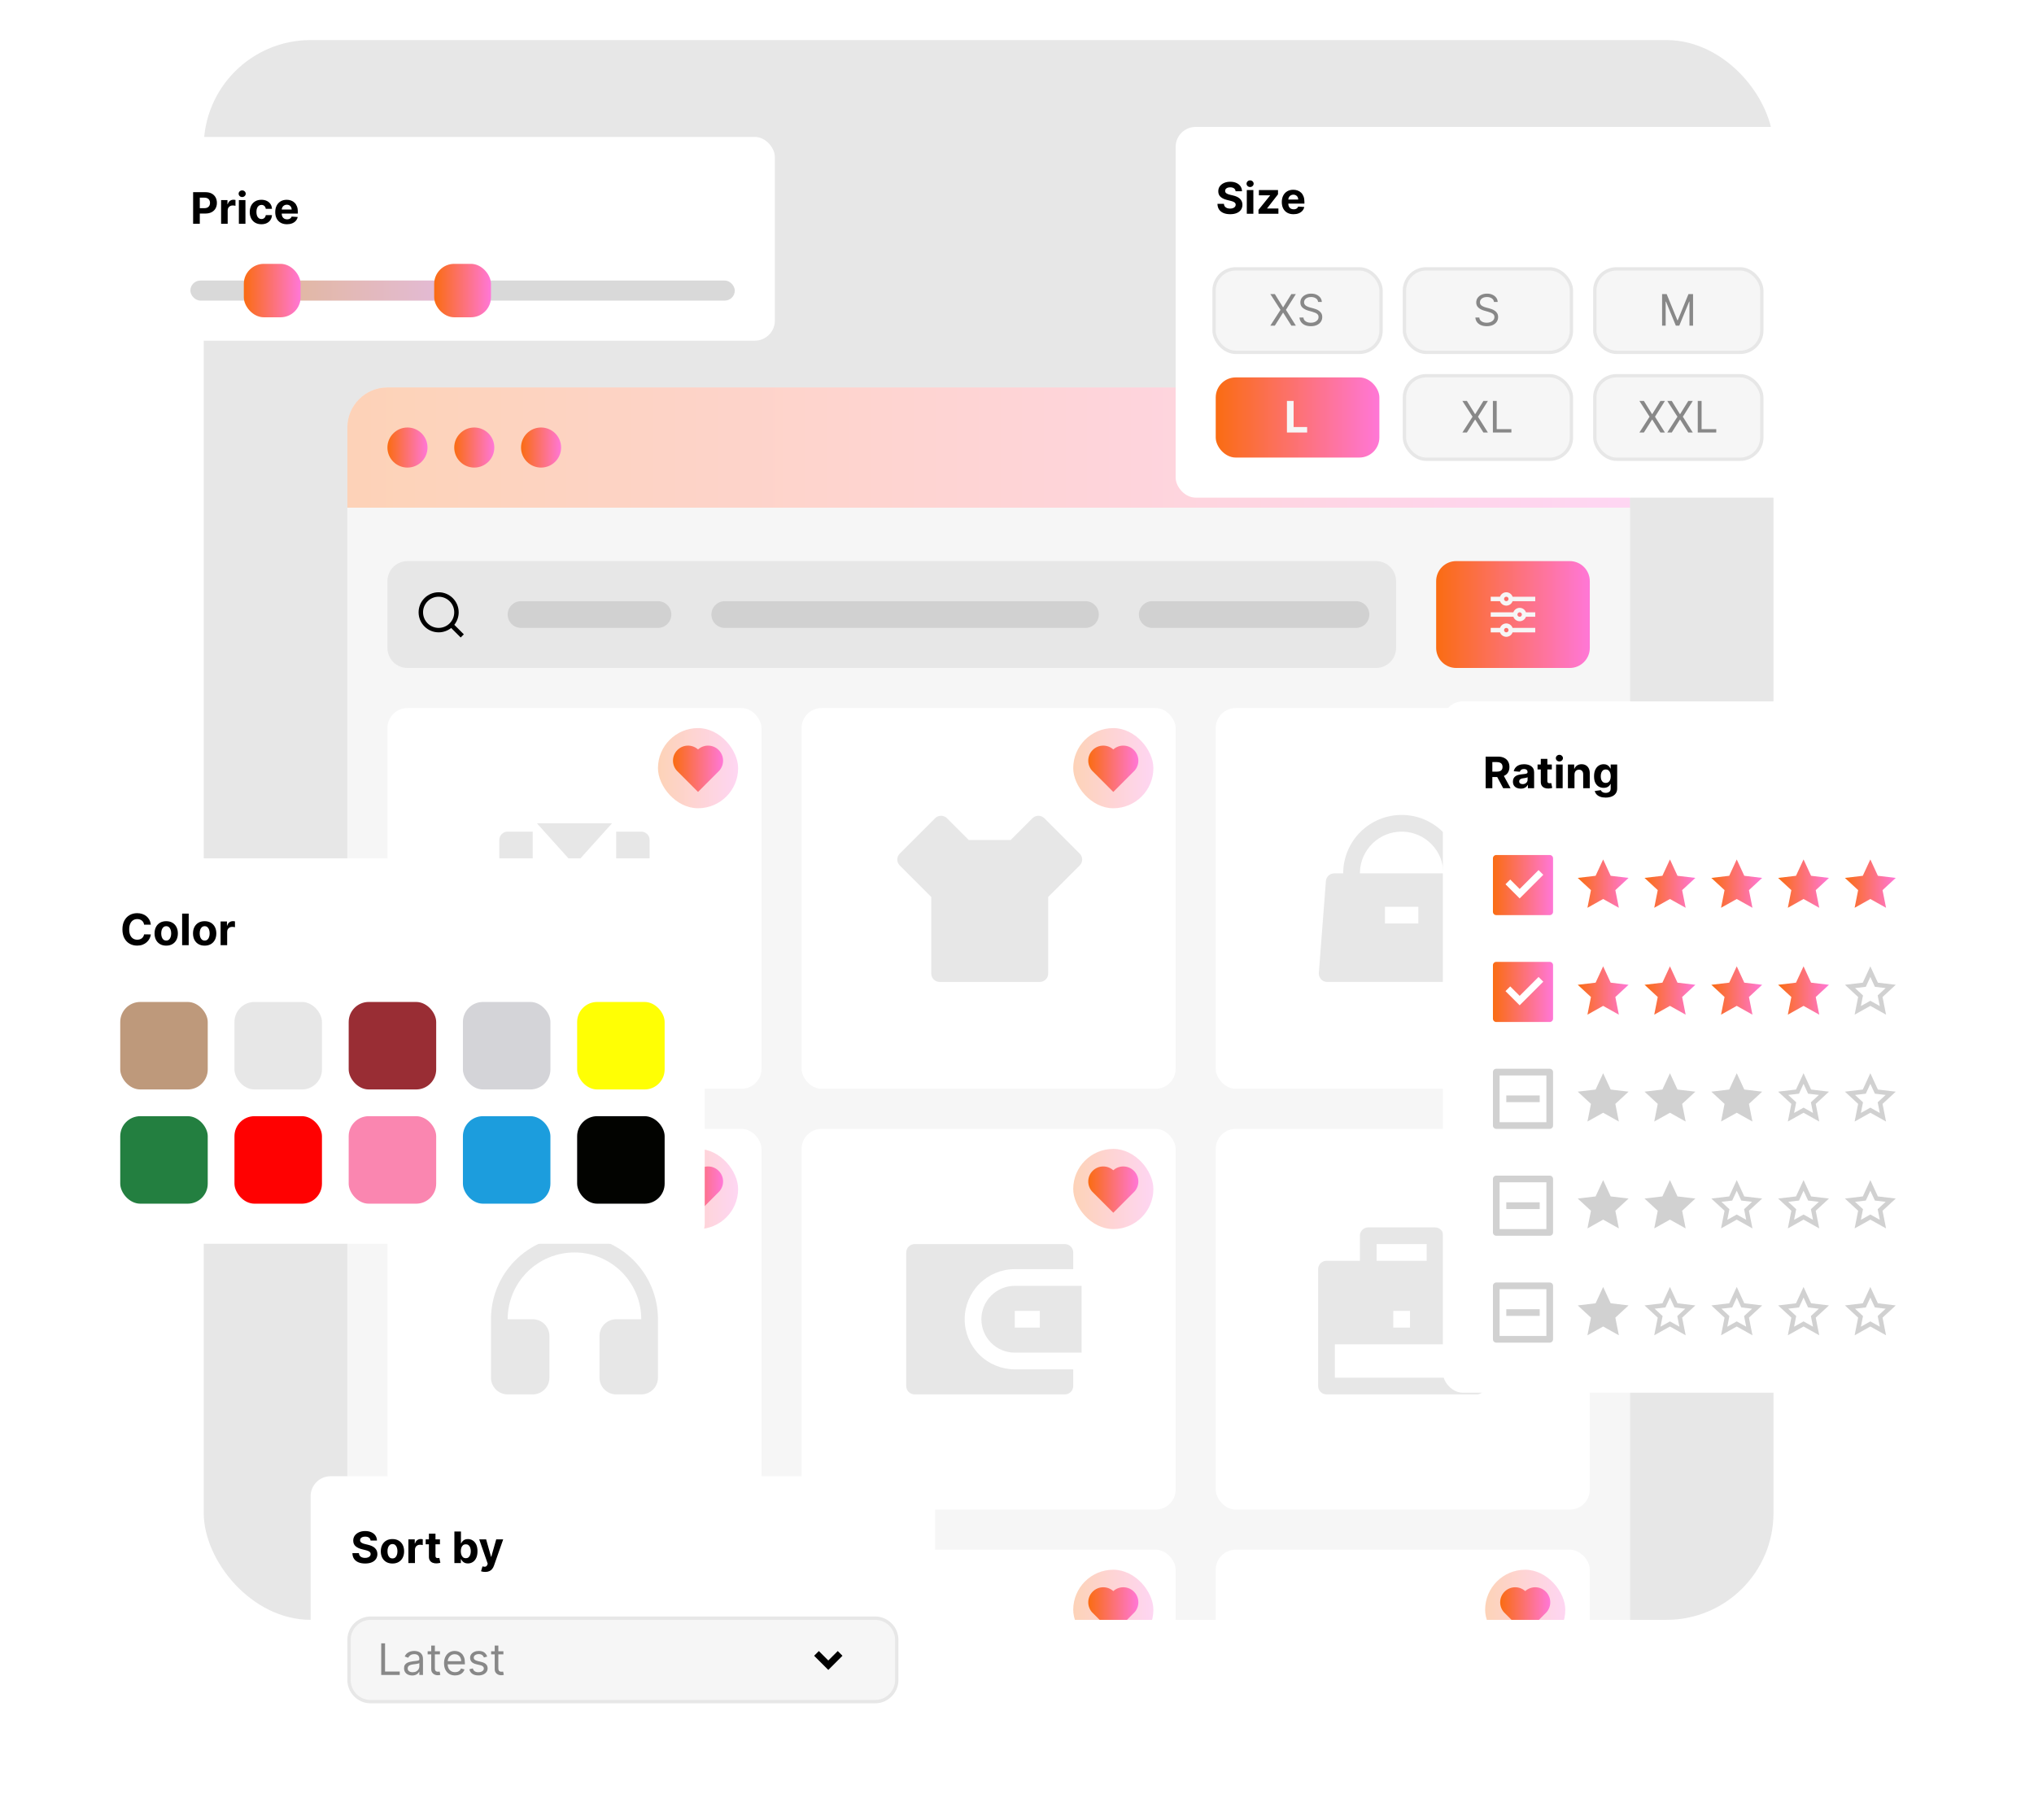 <svg width="609" height="545" viewBox="0 0 609 545" fill="none" xmlns="http://www.w3.org/2000/svg">
<g clip-path="url(#clip0_367_4281)">
<rect x="61" y="12" width="470" height="473" rx="32" fill="#E7E7E7"/>
<g clip-path="url(#clip1_367_4281)">
<rect x="104" y="116" width="384" height="473" rx="12" fill="white"/>
<rect width="384" height="36" transform="translate(104 116)" fill="url(#paint0_linear_367_4281)" fill-opacity="0.3"/>
<circle cx="122" cy="134" r="6" fill="url(#paint1_linear_367_4281)"/>
<circle cx="142" cy="134" r="6" fill="url(#paint2_linear_367_4281)"/>
<circle cx="162" cy="134" r="6" fill="url(#paint3_linear_367_4281)"/>
<rect width="384" height="437" transform="translate(104 152)" fill="#F6F6F6"/>
<path d="M116 174C116 170.686 118.686 168 122 168H412C415.314 168 418 170.686 418 174V194C418 197.314 415.314 200 412 200H122C118.686 200 116 197.314 116 194V174Z" fill="#E7E7E7"/>
<g clip-path="url(#clip2_367_4281)">
<path d="M136.021 187.077L138.877 189.931L137.933 190.875L135.079 188.019C134.016 188.871 132.695 189.334 131.334 189.332C128.022 189.332 125.334 186.644 125.334 183.332C125.334 180.02 128.022 177.332 131.334 177.332C134.646 177.332 137.334 180.02 137.334 183.332C137.336 184.693 136.873 186.015 136.021 187.077ZM134.684 186.582C135.53 185.712 136.003 184.546 136.001 183.332C136.001 180.753 133.912 178.665 131.334 178.665C128.755 178.665 126.667 180.753 126.667 183.332C126.667 185.91 128.755 187.999 131.334 187.999C132.548 188.001 133.714 187.528 134.584 186.682L134.684 186.582Z" fill="black"/>
</g>
<path d="M152 184C152 181.791 153.791 180 156 180H197C199.209 180 201 181.791 201 184C201 186.209 199.209 188 197 188H156C153.791 188 152 186.209 152 184Z" fill="#D1D1D1"/>
<path d="M213 184C213 181.791 214.791 180 217 180H325C327.209 180 329 181.791 329 184C329 186.209 327.209 188 325 188H217C214.791 188 213 186.209 213 184Z" fill="#D1D1D1"/>
<path d="M341 184C341 181.791 342.791 180 345 180H406C408.209 180 410 181.791 410 184C410 186.209 408.209 188 406 188H345C342.791 188 341 186.209 341 184Z" fill="#D1D1D1"/>
<path d="M430 174C430 170.686 432.686 168 436 168H470C473.314 168 476 170.686 476 174V194C476 197.314 473.314 200 470 200H436C432.686 200 430 197.314 430 194V174Z" fill="url(#paint4_linear_367_4281)"/>
<g clip-path="url(#clip3_367_4281)">
<path d="M449.114 188C449.252 187.61 449.507 187.272 449.845 187.033C450.183 186.794 450.587 186.665 451.001 186.665C451.415 186.665 451.818 186.794 452.156 187.033C452.494 187.272 452.75 187.61 452.887 188H459.667V189.334H452.887C452.75 189.724 452.494 190.062 452.156 190.301C451.818 190.54 451.415 190.669 451.001 190.669C450.587 190.669 450.183 190.54 449.845 190.301C449.507 190.062 449.252 189.724 449.114 189.334H446.334V188H449.114ZM453.114 183.334C453.252 182.943 453.507 182.605 453.845 182.366C454.183 182.127 454.587 181.999 455.001 181.999C455.415 181.999 455.818 182.127 456.156 182.366C456.494 182.605 456.75 182.943 456.887 183.334H459.667V184.667H456.887C456.75 185.057 456.494 185.395 456.156 185.634C455.818 185.874 455.415 186.002 455.001 186.002C454.587 186.002 454.183 185.874 453.845 185.634C453.507 185.395 453.252 185.057 453.114 184.667H446.334V183.334H453.114ZM449.114 178.667C449.252 178.277 449.507 177.939 449.845 177.7C450.183 177.46 450.587 177.332 451.001 177.332C451.415 177.332 451.818 177.46 452.156 177.7C452.494 177.939 452.75 178.277 452.887 178.667H459.667V180H452.887C452.75 180.391 452.494 180.729 452.156 180.968C451.818 181.207 451.415 181.335 451.001 181.335C450.587 181.335 450.183 181.207 449.845 180.968C449.507 180.729 449.252 180.391 449.114 180H446.334V178.667H449.114ZM451.001 180C451.177 180 451.347 179.93 451.472 179.805C451.597 179.68 451.667 179.51 451.667 179.334C451.667 179.157 451.597 178.987 451.472 178.862C451.347 178.737 451.177 178.667 451.001 178.667C450.824 178.667 450.654 178.737 450.529 178.862C450.404 178.987 450.334 179.157 450.334 179.334C450.334 179.51 450.404 179.68 450.529 179.805C450.654 179.93 450.824 180 451.001 180ZM455.001 184.667C455.177 184.667 455.347 184.597 455.472 184.472C455.597 184.347 455.667 184.177 455.667 184C455.667 183.824 455.597 183.654 455.472 183.529C455.347 183.404 455.177 183.334 455.001 183.334C454.824 183.334 454.654 183.404 454.529 183.529C454.404 183.654 454.334 183.824 454.334 184C454.334 184.177 454.404 184.347 454.529 184.472C454.654 184.597 454.824 184.667 455.001 184.667ZM451.001 189.334C451.177 189.334 451.347 189.263 451.472 189.138C451.597 189.013 451.667 188.844 451.667 188.667C451.667 188.49 451.597 188.321 451.472 188.196C451.347 188.071 451.177 188 451.001 188C450.824 188 450.654 188.071 450.529 188.196C450.404 188.321 450.334 188.49 450.334 188.667C450.334 188.844 450.404 189.013 450.529 189.138C450.654 189.263 450.824 189.334 451.001 189.334Z" fill="#F6F6F6"/>
</g>
<rect x="116" y="212" width="112" height="114" rx="6" fill="white"/>
<rect x="197" y="218" width="24" height="24" rx="12" fill="url(#paint5_linear_367_4281)" fill-opacity="0.3"/>
<g clip-path="url(#clip4_367_4281)">
<path d="M209.001 224.397C210.763 222.815 213.485 222.867 215.182 224.568C216.879 226.269 216.937 228.978 215.359 230.745L208.999 237.114L202.641 230.745C201.063 228.978 201.122 226.264 202.818 224.568C204.517 222.87 207.234 222.813 209.001 224.397Z" fill="url(#paint6_linear_367_4281)"/>
</g>
<g clip-path="url(#clip5_367_4281)">
<path d="M159.5 249V266.5L172 260.25L184.5 266.5V249H192C192.663 249 193.299 249.263 193.768 249.732C194.237 250.201 194.5 250.837 194.5 251.5V291.5C194.5 292.163 194.237 292.799 193.768 293.268C193.299 293.737 192.663 294 192 294H152C151.337 294 150.701 293.737 150.232 293.268C149.763 292.799 149.5 292.163 149.5 291.5V251.5C149.5 250.837 149.763 250.201 150.232 249.732C150.701 249.263 151.337 249 152 249H159.5ZM172 259L160.75 246.5H183.25L172 259ZM174.5 267.09L172 265.84L169.5 267.09V289H174.5V267.09ZM179.5 274V279H189.5V274H179.5Z" fill="#E7E7E7"/>
</g>
<rect x="240" y="212" width="112" height="114" rx="6" fill="white"/>
<g clip-path="url(#clip6_367_4281)">
<path d="M302.621 251.501L309.136 244.983C309.368 244.751 309.644 244.566 309.947 244.441C310.251 244.315 310.576 244.25 310.904 244.25C311.233 244.25 311.558 244.315 311.862 244.441C312.165 244.566 312.441 244.751 312.673 244.983L323.278 255.591C323.747 256.06 324.01 256.695 324.01 257.358C324.01 258.021 323.747 258.657 323.278 259.126L313.833 268.571V291.501C313.833 292.164 313.57 292.8 313.101 293.268C312.632 293.737 311.996 294.001 311.333 294.001H281.333C280.67 294.001 280.034 293.737 279.565 293.268C279.097 292.8 278.833 292.164 278.833 291.501V268.571L269.388 259.126C268.92 258.657 268.656 258.021 268.656 257.358C268.656 256.695 268.92 256.06 269.388 255.591L279.993 244.983C280.225 244.751 280.501 244.566 280.805 244.441C281.108 244.315 281.433 244.25 281.762 244.25C282.091 244.25 282.416 244.315 282.719 244.441C283.023 244.566 283.299 244.751 283.531 244.983L290.046 251.501H302.621Z" fill="#E7E7E7"/>
</g>
<rect x="321.334" y="218" width="24" height="24" rx="12" fill="url(#paint7_linear_367_4281)" fill-opacity="0.3"/>
<g clip-path="url(#clip7_367_4281)">
<path d="M333.335 224.397C335.096 222.815 337.819 222.867 339.516 224.568C341.213 226.269 341.271 228.978 339.693 230.745L333.333 237.114L326.975 230.745C325.397 228.978 325.456 226.264 327.152 224.568C328.85 222.87 331.568 222.813 333.335 224.397Z" fill="url(#paint8_linear_367_4281)"/>
</g>
<rect x="364" y="212" width="112" height="114" rx="6" fill="white"/>
<g clip-path="url(#clip8_367_4281)">
<path d="M419.665 244C424.307 244 428.758 245.844 432.04 249.126C435.321 252.408 437.165 256.859 437.165 261.5H439.85C440.48 261.5 441.086 261.738 441.549 262.165C442.011 262.593 442.294 263.18 442.343 263.808L444.458 291.308C444.509 291.969 444.295 292.623 443.864 293.126C443.432 293.63 442.819 293.941 442.158 293.993L441.965 294H397.365C396.702 294 396.066 293.737 395.597 293.268C395.129 292.799 394.865 292.163 394.865 291.5L394.873 291.308L396.988 263.808C397.036 263.18 397.32 262.593 397.782 262.165C398.244 261.738 398.851 261.5 399.48 261.5H402.165C402.165 256.859 404.009 252.408 407.291 249.126C410.573 245.844 415.024 244 419.665 244ZM424.665 271.5H414.665V276.5H424.665V271.5ZM419.665 249C416.444 249 413.347 250.244 411.021 252.472C408.694 254.699 407.318 257.739 407.178 260.958L407.165 261.5H432.165C432.165 258.279 430.921 255.182 428.694 252.856C426.466 250.529 423.426 249.152 420.208 249.013L419.665 249Z" fill="#E7E7E7"/>
</g>
<rect x="444.666" y="218" width="24" height="24" rx="12" fill="url(#paint9_linear_367_4281)" fill-opacity="0.3"/>
<g clip-path="url(#clip9_367_4281)">
<path d="M456.667 224.397C458.429 222.815 461.151 222.867 462.848 224.568C464.545 226.269 464.603 228.978 463.025 230.745L456.665 237.114L450.307 230.745C448.729 228.978 448.788 226.264 450.484 224.568C452.183 222.87 454.9 222.813 456.667 224.397Z" fill="url(#paint10_linear_367_4281)"/>
</g>
<rect x="116" y="338" width="112" height="114" rx="6" fill="white"/>
<g clip-path="url(#clip10_367_4281)">
<path d="M152 395H159.5C160.826 395 162.098 395.527 163.036 396.464C163.973 397.402 164.5 398.674 164.5 400V412.5C164.5 413.826 163.973 415.098 163.036 416.036C162.098 416.973 160.826 417.5 159.5 417.5H152C150.674 417.5 149.402 416.973 148.464 416.036C147.527 415.098 147 413.826 147 412.5V395C147 381.193 158.193 370 172 370C185.807 370 197 381.193 197 395V412.5C197 413.826 196.473 415.098 195.536 416.036C194.598 416.973 193.326 417.5 192 417.5H184.5C183.174 417.5 181.902 416.973 180.964 416.036C180.027 415.098 179.5 413.826 179.5 412.5V400C179.5 398.674 180.027 397.402 180.964 396.464C181.902 395.527 183.174 395 184.5 395H192C192 389.696 189.893 384.609 186.142 380.858C182.391 377.107 177.304 375 172 375C166.696 375 161.609 377.107 157.858 380.858C154.107 384.609 152 389.696 152 395Z" fill="#E7E7E7"/>
</g>
<rect x="197" y="344" width="24" height="24" rx="12" fill="url(#paint11_linear_367_4281)" fill-opacity="0.3"/>
<g clip-path="url(#clip11_367_4281)">
<path d="M209.001 350.397C210.763 348.815 213.485 348.867 215.182 350.568C216.879 352.269 216.937 354.978 215.359 356.745L208.999 363.114L202.641 356.745C201.063 354.978 201.122 352.264 202.818 350.568C204.517 348.87 207.234 348.813 209.001 350.397Z" fill="url(#paint12_linear_367_4281)"/>
</g>
<rect x="240" y="338" width="112" height="114" rx="6" fill="white"/>
<g clip-path="url(#clip12_367_4281)">
<path d="M321.334 380H303.834C299.856 380 296.04 381.58 293.227 384.393C290.414 387.206 288.834 391.022 288.834 395C288.834 398.978 290.414 402.794 293.227 405.607C296.04 408.42 299.856 410 303.834 410H321.334V415C321.334 415.663 321.071 416.299 320.602 416.768C320.133 417.237 319.497 417.5 318.834 417.5H273.834C273.171 417.5 272.535 417.237 272.066 416.768C271.597 416.299 271.334 415.663 271.334 415V375C271.334 374.337 271.597 373.701 272.066 373.232C272.535 372.763 273.171 372.5 273.834 372.5H318.834C319.497 372.5 320.133 372.763 320.602 373.232C321.071 373.701 321.334 374.337 321.334 375V380ZM303.834 385H323.834V405H303.834C301.182 405 298.638 403.946 296.763 402.071C294.888 400.196 293.834 397.652 293.834 395C293.834 392.348 294.888 389.804 296.763 387.929C298.638 386.054 301.182 385 303.834 385ZM303.834 392.5V397.5H311.334V392.5H303.834Z" fill="#E7E7E7"/>
</g>
<rect x="321.334" y="344" width="24" height="24" rx="12" fill="url(#paint13_linear_367_4281)" fill-opacity="0.3"/>
<g clip-path="url(#clip13_367_4281)">
<path d="M333.335 350.397C335.096 348.815 337.819 348.867 339.516 350.568C341.213 352.269 341.271 354.978 339.693 356.745L333.333 363.114L326.975 356.745C325.397 354.978 325.456 352.264 327.152 350.568C328.85 348.87 331.568 348.813 333.335 350.397Z" fill="url(#paint14_linear_367_4281)"/>
</g>
<rect x="364" y="338" width="112" height="114" rx="6" fill="white"/>
<g clip-path="url(#clip14_367_4281)">
<path d="M407.166 377.5V370C407.166 369.337 407.429 368.701 407.898 368.232C408.367 367.763 409.003 367.5 409.666 367.5H429.666C430.329 367.5 430.965 367.763 431.434 368.232C431.903 368.701 432.166 369.337 432.166 370V377.5H442.166C442.829 377.5 443.465 377.763 443.934 378.232C444.403 378.701 444.666 379.337 444.666 380V415C444.666 415.663 444.403 416.299 443.934 416.768C443.465 417.237 442.829 417.5 442.166 417.5H397.166C396.503 417.5 395.867 417.237 395.398 416.768C394.929 416.299 394.666 415.663 394.666 415V380C394.666 379.337 394.929 378.701 395.398 378.232C395.867 377.763 396.503 377.5 397.166 377.5H407.166ZM399.666 402.5V412.5H439.666V402.5H399.666ZM417.166 392.5V397.5H422.166V392.5H417.166ZM412.166 372.5V377.5H427.166V372.5H412.166Z" fill="#E7E7E7"/>
</g>
<rect x="444.666" y="344" width="24" height="24" rx="12" fill="url(#paint15_linear_367_4281)" fill-opacity="0.3"/>
<g clip-path="url(#clip15_367_4281)">
<path d="M456.667 350.397C458.429 348.815 461.151 348.867 462.848 350.568C464.545 352.269 464.603 354.978 463.025 356.745L456.665 363.114L450.307 356.745C448.729 354.978 448.788 352.264 450.484 350.568C452.183 348.87 454.9 348.813 456.667 350.397Z" fill="url(#paint16_linear_367_4281)"/>
</g>
<rect x="116" y="464" width="112" height="114" rx="6" fill="white"/>
<rect x="197" y="470" width="24" height="24" rx="12" fill="url(#paint17_linear_367_4281)" fill-opacity="0.3"/>
<g clip-path="url(#clip16_367_4281)">
<path d="M209.001 476.397C210.763 474.815 213.485 474.867 215.182 476.568C216.879 478.269 216.937 480.978 215.359 482.745L208.999 489.114L202.641 482.745C201.063 480.978 201.122 478.264 202.818 476.568C204.517 474.87 207.234 474.813 209.001 476.397Z" fill="url(#paint18_linear_367_4281)"/>
</g>
<rect x="240" y="464" width="112" height="114" rx="6" fill="white"/>
<rect x="321.334" y="470" width="24" height="24" rx="12" fill="url(#paint19_linear_367_4281)" fill-opacity="0.3"/>
<g clip-path="url(#clip17_367_4281)">
<path d="M333.335 476.397C335.096 474.815 337.819 474.867 339.516 476.568C341.213 478.269 341.271 480.978 339.693 482.745L333.333 489.114L326.975 482.745C325.397 480.978 325.456 478.264 327.152 476.568C328.85 474.87 331.568 474.813 333.335 476.397Z" fill="url(#paint20_linear_367_4281)"/>
</g>
<rect x="364" y="464" width="112" height="114" rx="6" fill="white"/>
<rect x="444.666" y="470" width="24" height="24" rx="12" fill="url(#paint21_linear_367_4281)" fill-opacity="0.3"/>
<g clip-path="url(#clip18_367_4281)">
<path d="M456.667 476.397C458.429 474.815 461.151 474.867 462.848 476.568C464.545 478.269 464.603 480.978 463.025 482.745L456.665 489.114L450.307 482.745C448.729 480.978 448.788 478.264 450.484 476.568C452.183 474.87 454.9 474.813 456.667 476.397Z" fill="url(#paint22_linear_367_4281)"/>
</g>
</g>
</g>
<g filter="url(#filter0_d_367_4281)">
<g clip-path="url(#clip19_367_4281)">
<rect width="187" height="79" transform="translate(93 430)" fill="white"/>
<path d="M110.951 449.265C110.914 448.892 110.755 448.603 110.475 448.397C110.195 448.19 109.815 448.087 109.335 448.087C109.009 448.087 108.733 448.134 108.509 448.226C108.284 448.315 108.112 448.44 107.991 448.6C107.875 448.76 107.816 448.941 107.816 449.145C107.81 449.314 107.845 449.462 107.922 449.588C108.002 449.714 108.112 449.823 108.25 449.915C108.388 450.005 108.549 450.083 108.73 450.151C108.912 450.216 109.106 450.271 109.312 450.317L110.161 450.52C110.574 450.613 110.952 450.736 111.297 450.89C111.642 451.043 111.94 451.233 112.192 451.457C112.445 451.682 112.64 451.947 112.779 452.251C112.92 452.556 112.993 452.905 112.996 453.299C112.993 453.878 112.845 454.38 112.553 454.804C112.263 455.226 111.845 455.554 111.297 455.788C110.752 456.018 110.095 456.134 109.326 456.134C108.562 456.134 107.898 456.017 107.331 455.783C106.768 455.549 106.328 455.203 106.011 454.744C105.697 454.283 105.532 453.712 105.517 453.032H107.451C107.473 453.349 107.564 453.613 107.724 453.826C107.887 454.035 108.104 454.193 108.375 454.301C108.649 454.406 108.958 454.458 109.303 454.458C109.641 454.458 109.935 454.409 110.184 454.31C110.437 454.212 110.632 454.075 110.771 453.9C110.909 453.724 110.978 453.522 110.978 453.295C110.978 453.082 110.915 452.904 110.789 452.759C110.666 452.615 110.484 452.491 110.244 452.39C110.007 452.288 109.717 452.196 109.372 452.113L108.342 451.854C107.545 451.661 106.916 451.357 106.454 450.945C105.993 450.533 105.763 449.977 105.766 449.278C105.763 448.706 105.916 448.206 106.223 447.778C106.534 447.35 106.96 447.016 107.502 446.776C108.044 446.536 108.659 446.416 109.349 446.416C110.05 446.416 110.663 446.536 111.186 446.776C111.712 447.016 112.122 447.35 112.414 447.778C112.706 448.206 112.857 448.701 112.866 449.265H110.951ZM117.507 456.138C116.79 456.138 116.17 455.986 115.647 455.681C115.127 455.374 114.725 454.946 114.442 454.398C114.159 453.847 114.017 453.209 114.017 452.482C114.017 451.75 114.159 451.11 114.442 450.562C114.725 450.011 115.127 449.583 115.647 449.278C116.17 448.971 116.79 448.817 117.507 448.817C118.224 448.817 118.843 448.971 119.363 449.278C119.886 449.583 120.289 450.011 120.573 450.562C120.856 451.11 120.997 451.75 120.997 452.482C120.997 453.209 120.856 453.847 120.573 454.398C120.289 454.946 119.886 455.374 119.363 455.681C118.843 455.986 118.224 456.138 117.507 456.138ZM117.516 454.615C117.843 454.615 118.115 454.523 118.334 454.338C118.552 454.15 118.717 453.895 118.828 453.572C118.941 453.249 118.998 452.881 118.998 452.468C118.998 452.056 118.941 451.688 118.828 451.365C118.717 451.042 118.552 450.786 118.334 450.599C118.115 450.411 117.843 450.317 117.516 450.317C117.187 450.317 116.91 450.411 116.685 450.599C116.464 450.786 116.296 451.042 116.182 451.365C116.071 451.688 116.016 452.056 116.016 452.468C116.016 452.881 116.071 453.249 116.182 453.572C116.296 453.895 116.464 454.15 116.685 454.338C116.91 454.523 117.187 454.615 117.516 454.615ZM122.276 456V448.909H124.183V450.146H124.256C124.386 449.706 124.603 449.374 124.907 449.149C125.212 448.921 125.563 448.808 125.96 448.808C126.058 448.808 126.165 448.814 126.278 448.826C126.392 448.838 126.492 448.855 126.579 448.877V450.622C126.486 450.594 126.359 450.569 126.195 450.548C126.032 450.526 125.883 450.516 125.748 450.516C125.458 450.516 125.2 450.579 124.972 450.705C124.747 450.828 124.569 451 124.437 451.222C124.307 451.444 124.243 451.699 124.243 451.988V456H122.276ZM131.722 448.909V450.386H127.452V448.909H131.722ZM128.422 447.21H130.388V453.821C130.388 454.003 130.416 454.144 130.471 454.246C130.527 454.344 130.604 454.413 130.702 454.453C130.804 454.493 130.921 454.513 131.053 454.513C131.145 454.513 131.238 454.506 131.33 454.49C131.422 454.472 131.493 454.458 131.542 454.449L131.852 455.912C131.753 455.943 131.615 455.978 131.436 456.018C131.258 456.062 131.041 456.088 130.785 456.097C130.311 456.115 129.896 456.052 129.539 455.908C129.185 455.763 128.91 455.538 128.713 455.234C128.516 454.929 128.419 454.544 128.422 454.08V447.21ZM136.049 456V446.545H138.016V450.1H138.076C138.162 449.909 138.287 449.715 138.45 449.518C138.616 449.318 138.831 449.152 139.096 449.02C139.364 448.884 139.696 448.817 140.093 448.817C140.61 448.817 141.087 448.952 141.524 449.223C141.961 449.491 142.311 449.895 142.572 450.437C142.834 450.976 142.965 451.651 142.965 452.464C142.965 453.255 142.837 453.923 142.582 454.467C142.329 455.009 141.985 455.42 141.547 455.7C141.114 455.977 140.627 456.115 140.089 456.115C139.707 456.115 139.382 456.052 139.115 455.926C138.85 455.8 138.633 455.641 138.464 455.451C138.294 455.257 138.165 455.061 138.076 454.864H137.988V456H136.049ZM137.974 452.455C137.974 452.876 138.033 453.244 138.15 453.558C138.267 453.872 138.436 454.116 138.658 454.292C138.879 454.464 139.148 454.55 139.465 454.55C139.786 454.55 140.056 454.463 140.278 454.287C140.5 454.109 140.667 453.863 140.781 453.549C140.898 453.232 140.957 452.867 140.957 452.455C140.957 452.045 140.9 451.685 140.786 451.374C140.672 451.063 140.504 450.82 140.283 450.645C140.061 450.469 139.789 450.382 139.465 450.382C139.145 450.382 138.875 450.466 138.653 450.636C138.434 450.805 138.267 451.045 138.15 451.356C138.033 451.667 137.974 452.033 137.974 452.455ZM145.263 458.659C145.013 458.659 144.779 458.639 144.561 458.599C144.345 458.562 144.167 458.514 144.025 458.456L144.469 456.988C144.699 457.059 144.907 457.097 145.092 457.103C145.28 457.109 145.441 457.066 145.577 456.974C145.715 456.882 145.827 456.725 145.914 456.503L146.029 456.203L143.485 448.909H145.553L147.021 454.116H147.095L148.577 448.909H150.659L147.903 456.766C147.771 457.148 147.591 457.48 147.363 457.763C147.138 458.05 146.854 458.27 146.509 458.424C146.164 458.581 145.749 458.659 145.263 458.659Z" fill="black"/>
<path d="M262 472.5C265.59 472.5 268.5 475.41 268.5 479V491C268.5 494.59 265.59 497.5 262 497.5H111C107.41 497.5 104.5 494.59 104.5 491V479C104.5 475.41 107.41 472.5 111 472.5H262Z" fill="#F6F6F6"/>
<path d="M262 472.5C265.59 472.5 268.5 475.41 268.5 479V491C268.5 494.59 265.59 497.5 262 497.5H111C107.41 497.5 104.5 494.59 104.5 491V479C104.5 475.41 107.41 472.5 111 472.5H262Z" stroke="#E7E7E7"/>
<path d="M114.145 489.5V480.045H115.29V488.484H119.685V489.5H114.145ZM123.396 489.666C122.947 489.666 122.539 489.582 122.173 489.412C121.807 489.24 121.516 488.992 121.3 488.669C121.085 488.343 120.977 487.949 120.977 487.487C120.977 487.081 121.057 486.752 121.217 486.499C121.377 486.244 121.591 486.044 121.859 485.899C122.127 485.754 122.422 485.647 122.745 485.576C123.072 485.502 123.399 485.444 123.729 485.401C124.16 485.345 124.509 485.304 124.777 485.276C125.047 485.245 125.244 485.194 125.368 485.124C125.494 485.053 125.557 484.93 125.557 484.754V484.717C125.557 484.262 125.432 483.908 125.183 483.656C124.937 483.403 124.563 483.277 124.061 483.277C123.541 483.277 123.133 483.391 122.838 483.619C122.542 483.846 122.335 484.089 122.214 484.348L121.18 483.979C121.365 483.548 121.611 483.212 121.919 482.972C122.23 482.729 122.568 482.56 122.935 482.464C123.304 482.366 123.667 482.317 124.024 482.317C124.252 482.317 124.513 482.344 124.809 482.4C125.107 482.452 125.395 482.561 125.672 482.728C125.952 482.894 126.185 483.145 126.369 483.48C126.554 483.816 126.646 484.265 126.646 484.828V489.5H125.557V488.54H125.501C125.428 488.694 125.304 488.858 125.132 489.034C124.96 489.209 124.73 489.358 124.444 489.482C124.158 489.605 123.809 489.666 123.396 489.666ZM123.562 488.688C123.993 488.688 124.357 488.603 124.652 488.434C124.951 488.264 125.175 488.046 125.326 487.778C125.48 487.51 125.557 487.229 125.557 486.933V485.936C125.511 485.991 125.409 486.042 125.252 486.088C125.098 486.132 124.92 486.17 124.717 486.204C124.517 486.235 124.321 486.262 124.13 486.287C123.943 486.308 123.79 486.327 123.673 486.342C123.39 486.379 123.125 486.439 122.879 486.522C122.636 486.602 122.439 486.724 122.288 486.887C122.141 487.047 122.067 487.266 122.067 487.543C122.067 487.921 122.207 488.207 122.487 488.401C122.77 488.592 123.129 488.688 123.562 488.688ZM131.719 482.409V483.332H128.044V482.409H131.719ZM129.115 480.71H130.204V487.469C130.204 487.777 130.249 488.007 130.338 488.161C130.431 488.312 130.548 488.414 130.689 488.466C130.834 488.515 130.986 488.54 131.146 488.54C131.266 488.54 131.365 488.534 131.442 488.521C131.519 488.506 131.58 488.494 131.626 488.484L131.848 489.463C131.774 489.491 131.671 489.518 131.539 489.546C131.406 489.577 131.239 489.592 131.035 489.592C130.728 489.592 130.426 489.526 130.131 489.394C129.838 489.261 129.595 489.06 129.401 488.789C129.21 488.518 129.115 488.177 129.115 487.764V480.71ZM136.254 489.648C135.571 489.648 134.982 489.497 134.486 489.195C133.994 488.891 133.614 488.466 133.346 487.921C133.081 487.373 132.949 486.736 132.949 486.01C132.949 485.284 133.081 484.643 133.346 484.089C133.614 483.532 133.986 483.098 134.463 482.788C134.943 482.474 135.503 482.317 136.144 482.317C136.513 482.317 136.878 482.378 137.238 482.501C137.598 482.625 137.926 482.825 138.221 483.102C138.516 483.375 138.752 483.739 138.927 484.191C139.103 484.643 139.19 485.201 139.19 485.862V486.324H133.725V485.382H138.082C138.082 484.982 138.002 484.625 137.842 484.311C137.685 483.997 137.461 483.749 137.168 483.568C136.879 483.386 136.537 483.295 136.144 483.295C135.71 483.295 135.334 483.403 135.017 483.619C134.703 483.831 134.462 484.108 134.292 484.45C134.123 484.791 134.038 485.157 134.038 485.548V486.176C134.038 486.712 134.131 487.166 134.315 487.538C134.503 487.907 134.763 488.189 135.096 488.383C135.428 488.574 135.814 488.669 136.254 488.669C136.541 488.669 136.799 488.629 137.03 488.549C137.264 488.466 137.465 488.343 137.635 488.18C137.804 488.013 137.935 487.807 138.027 487.561L139.08 487.857C138.969 488.214 138.783 488.527 138.521 488.798C138.259 489.066 137.936 489.275 137.552 489.426C137.167 489.574 136.734 489.648 136.254 489.648ZM145.87 483.997L144.892 484.274C144.83 484.111 144.739 483.953 144.619 483.799C144.502 483.642 144.342 483.512 144.139 483.411C143.936 483.309 143.676 483.259 143.359 483.259C142.925 483.259 142.564 483.359 142.274 483.559C141.988 483.756 141.845 484.006 141.845 484.311C141.845 484.582 141.943 484.796 142.14 484.953C142.337 485.11 142.645 485.241 143.064 485.345L144.116 485.604C144.75 485.758 145.223 485.993 145.533 486.31C145.844 486.624 146 487.029 146 487.524C146 487.93 145.883 488.294 145.649 488.614C145.418 488.934 145.095 489.186 144.679 489.371C144.264 489.555 143.781 489.648 143.23 489.648C142.507 489.648 141.908 489.491 141.434 489.177C140.96 488.863 140.66 488.404 140.534 487.801L141.568 487.543C141.666 487.924 141.853 488.21 142.127 488.401C142.403 488.592 142.765 488.688 143.211 488.688C143.719 488.688 144.122 488.58 144.421 488.364C144.723 488.146 144.873 487.884 144.873 487.58C144.873 487.333 144.787 487.127 144.615 486.961C144.442 486.792 144.178 486.665 143.821 486.582L142.639 486.305C141.99 486.152 141.513 485.913 141.208 485.59C140.906 485.264 140.755 484.856 140.755 484.366C140.755 483.966 140.868 483.612 141.092 483.305C141.32 482.997 141.629 482.755 142.02 482.58C142.414 482.404 142.861 482.317 143.359 482.317C144.061 482.317 144.612 482.471 145.012 482.778C145.415 483.086 145.701 483.492 145.87 483.997ZM150.724 482.409V483.332H147.049V482.409H150.724ZM148.12 480.71H149.209V487.469C149.209 487.777 149.254 488.007 149.343 488.161C149.436 488.312 149.552 488.414 149.694 488.466C149.839 488.515 149.991 488.54 150.151 488.54C150.271 488.54 150.37 488.534 150.447 488.521C150.523 488.506 150.585 488.494 150.631 488.484L150.853 489.463C150.779 489.491 150.676 489.518 150.544 489.546C150.411 489.577 150.243 489.592 150.04 489.592C149.733 489.592 149.431 489.526 149.135 489.394C148.843 489.261 148.6 489.06 148.406 488.789C148.215 488.518 148.12 488.177 148.12 487.764V480.71Z" fill="#888888"/>
<g clip-path="url(#clip20_367_4281)">
<path d="M248.001 488.001L243.758 483.758L245.173 482.344L248.001 485.173L250.829 482.344L252.244 483.758L248.001 488.001Z" fill="black"/>
</g>
</g>
</g>
<g filter="url(#filter1_d_367_4281)">
<g clip-path="url(#clip21_367_4281)">
<rect width="153" height="207" transform="translate(432 198)" fill="white"/>
<path d="M444.822 224V214.545H448.552C449.266 214.545 449.875 214.673 450.38 214.929C450.888 215.181 451.274 215.54 451.539 216.004C451.806 216.466 451.94 217.009 451.94 217.634C451.94 218.262 451.805 218.802 451.534 219.254C451.263 219.704 450.871 220.048 450.357 220.288C449.846 220.528 449.227 220.648 448.501 220.648H446.004V219.042H448.178C448.56 219.042 448.877 218.99 449.129 218.885C449.381 218.78 449.569 218.623 449.692 218.414C449.818 218.205 449.881 217.945 449.881 217.634C449.881 217.32 449.818 217.055 449.692 216.84C449.569 216.624 449.38 216.461 449.124 216.35C448.872 216.237 448.553 216.18 448.169 216.18H446.821V224H444.822ZM449.928 219.697L452.277 224H450.071L447.772 219.697H449.928ZM455.338 224.134C454.886 224.134 454.482 224.055 454.129 223.898C453.775 223.738 453.495 223.503 453.288 223.192C453.085 222.878 452.984 222.487 452.984 222.02C452.984 221.626 453.056 221.295 453.201 221.027C453.345 220.759 453.542 220.544 453.792 220.381C454.041 220.218 454.324 220.094 454.641 220.011C454.961 219.928 455.297 219.87 455.647 219.836C456.06 219.793 456.392 219.753 456.645 219.716C456.897 219.676 457.08 219.617 457.194 219.54C457.308 219.464 457.365 219.35 457.365 219.199V219.171C457.365 218.879 457.272 218.653 457.088 218.493C456.906 218.333 456.648 218.252 456.312 218.252C455.958 218.252 455.677 218.331 455.467 218.488C455.258 218.642 455.12 218.836 455.052 219.07L453.233 218.922C453.325 218.491 453.507 218.119 453.778 217.805C454.049 217.488 454.398 217.245 454.826 217.075C455.257 216.903 455.755 216.817 456.321 216.817C456.715 216.817 457.092 216.863 457.452 216.955C457.816 217.048 458.137 217.191 458.417 217.385C458.7 217.578 458.924 217.828 459.087 218.132C459.25 218.434 459.331 218.796 459.331 219.217V224H457.466V223.017H457.411C457.297 223.238 457.145 223.434 456.954 223.603C456.763 223.769 456.534 223.9 456.266 223.995C455.998 224.088 455.689 224.134 455.338 224.134ZM455.901 222.777C456.191 222.777 456.446 222.72 456.668 222.606C456.889 222.489 457.063 222.332 457.189 222.135C457.315 221.938 457.379 221.715 457.379 221.466V220.713C457.317 220.753 457.232 220.79 457.125 220.824C457.02 220.855 456.902 220.884 456.769 220.912C456.637 220.936 456.504 220.959 456.372 220.981C456.24 220.999 456.12 221.016 456.012 221.032C455.781 221.065 455.58 221.119 455.407 221.193C455.235 221.267 455.101 221.367 455.006 221.493C454.91 221.616 454.863 221.77 454.863 221.955C454.863 222.223 454.96 222.427 455.153 222.569C455.35 222.707 455.6 222.777 455.901 222.777ZM464.629 216.909V218.386H460.358V216.909H464.629ZM461.328 215.21H463.295V221.821C463.295 222.003 463.322 222.144 463.378 222.246C463.433 222.344 463.51 222.413 463.608 222.453C463.71 222.493 463.827 222.513 463.959 222.513C464.052 222.513 464.144 222.506 464.236 222.49C464.329 222.472 464.399 222.458 464.449 222.449L464.758 223.912C464.66 223.943 464.521 223.978 464.343 224.018C464.164 224.062 463.947 224.088 463.692 224.097C463.218 224.115 462.802 224.052 462.445 223.908C462.091 223.763 461.816 223.538 461.619 223.234C461.422 222.929 461.325 222.544 461.328 222.08V215.21ZM465.91 224V216.909H467.876V224H465.91ZM466.898 215.995C466.605 215.995 466.355 215.898 466.145 215.704C465.939 215.507 465.836 215.272 465.836 214.998C465.836 214.727 465.939 214.495 466.145 214.301C466.355 214.104 466.605 214.005 466.898 214.005C467.19 214.005 467.439 214.104 467.646 214.301C467.855 214.495 467.96 214.727 467.96 214.998C467.96 215.272 467.855 215.507 467.646 215.704C467.439 215.898 467.19 215.995 466.898 215.995ZM471.418 219.901V224H469.452V216.909H471.326V218.16H471.409C471.566 217.748 471.829 217.422 472.199 217.181C472.568 216.938 473.016 216.817 473.542 216.817C474.034 216.817 474.464 216.924 474.83 217.14C475.196 217.355 475.481 217.663 475.684 218.063C475.887 218.46 475.989 218.934 475.989 219.485V224H474.022V219.836C474.025 219.402 473.914 219.063 473.69 218.82C473.465 218.574 473.156 218.451 472.762 218.451C472.497 218.451 472.263 218.508 472.06 218.622C471.86 218.736 471.703 218.902 471.589 219.12C471.478 219.336 471.421 219.596 471.418 219.901ZM480.733 226.807C480.096 226.807 479.55 226.719 479.094 226.544C478.642 226.371 478.282 226.136 478.014 225.837C477.746 225.539 477.573 225.203 477.493 224.831L479.311 224.586C479.367 224.728 479.455 224.86 479.575 224.983C479.695 225.106 479.853 225.205 480.05 225.279C480.25 225.356 480.493 225.394 480.779 225.394C481.207 225.394 481.56 225.29 481.837 225.08C482.117 224.874 482.257 224.528 482.257 224.042V222.744H482.174C482.087 222.941 481.958 223.127 481.786 223.303C481.614 223.478 481.392 223.621 481.121 223.732C480.85 223.843 480.527 223.898 480.152 223.898C479.619 223.898 479.134 223.775 478.697 223.529C478.263 223.28 477.917 222.9 477.659 222.389C477.403 221.875 477.276 221.225 477.276 220.441C477.276 219.637 477.406 218.967 477.668 218.428C477.93 217.889 478.277 217.486 478.711 217.218C479.148 216.951 479.627 216.817 480.147 216.817C480.544 216.817 480.876 216.884 481.144 217.02C481.412 217.152 481.627 217.318 481.79 217.518C481.957 217.715 482.084 217.909 482.174 218.1H482.248V216.909H484.2V224.069C484.2 224.672 484.053 225.177 483.757 225.583C483.462 225.99 483.052 226.294 482.529 226.498C482.009 226.704 481.41 226.807 480.733 226.807ZM480.775 222.421C481.092 222.421 481.36 222.343 481.578 222.186C481.8 222.026 481.969 221.798 482.086 221.502C482.206 221.204 482.266 220.847 482.266 220.431C482.266 220.016 482.208 219.656 482.091 219.351C481.974 219.043 481.804 218.805 481.583 218.636C481.361 218.466 481.092 218.382 480.775 218.382C480.452 218.382 480.179 218.469 479.958 218.645C479.736 218.817 479.568 219.057 479.455 219.365C479.341 219.673 479.284 220.028 479.284 220.431C479.284 220.841 479.341 221.195 479.455 221.493C479.571 221.789 479.739 222.018 479.958 222.181C480.179 222.341 480.452 222.421 480.775 222.421Z" fill="black"/>
<g clip-path="url(#clip22_367_4281)">
<path d="M448 244H464C464.265 244 464.52 244.105 464.707 244.293C464.895 244.48 465 244.735 465 245V261C465 261.265 464.895 261.52 464.707 261.707C464.52 261.895 464.265 262 464 262H448C447.735 262 447.48 261.895 447.293 261.707C447.105 261.52 447 261.265 447 261V245C447 244.735 447.105 244.48 447.293 244.293C447.48 244.105 447.735 244 448 244ZM455.003 257L462.073 249.929L460.659 248.515L455.003 254.172L452.174 251.343L450.76 252.757L455.003 257Z" fill="url(#paint23_linear_367_4281)"/>
</g>
<g clip-path="url(#clip23_367_4281)">
<path d="M479.999 257.172L475.297 259.804L476.347 254.519L472.391 250.86L477.742 250.225L479.999 245.332L482.257 250.225L487.608 250.86L483.651 254.519L484.701 259.804L479.999 257.172Z" fill="url(#paint24_linear_367_4281)"/>
</g>
<g clip-path="url(#clip24_367_4281)">
<path d="M499.999 257.172L495.297 259.804L496.347 254.519L492.391 250.86L497.742 250.225L499.999 245.332L502.257 250.225L507.608 250.86L503.651 254.519L504.701 259.804L499.999 257.172Z" fill="url(#paint25_linear_367_4281)"/>
</g>
<g clip-path="url(#clip25_367_4281)">
<path d="M519.999 257.172L515.297 259.804L516.347 254.519L512.391 250.86L517.742 250.225L519.999 245.332L522.257 250.225L527.608 250.86L523.651 254.519L524.701 259.804L519.999 257.172Z" fill="url(#paint26_linear_367_4281)"/>
</g>
<g clip-path="url(#clip26_367_4281)">
<path d="M539.999 257.172L535.297 259.804L536.347 254.519L532.391 250.86L537.742 250.225L539.999 245.332L542.257 250.225L547.608 250.86L543.651 254.519L544.701 259.804L539.999 257.172Z" fill="url(#paint27_linear_367_4281)"/>
</g>
<g clip-path="url(#clip27_367_4281)">
<path d="M559.999 257.172L555.297 259.804L556.347 254.519L552.391 250.86L557.742 250.225L559.999 245.332L562.257 250.225L567.608 250.86L563.651 254.519L564.701 259.804L559.999 257.172Z" fill="url(#paint28_linear_367_4281)"/>
</g>
<g clip-path="url(#clip28_367_4281)">
<path d="M448 276H464C464.265 276 464.52 276.105 464.707 276.293C464.895 276.48 465 276.735 465 277V293C465 293.265 464.895 293.52 464.707 293.707C464.52 293.895 464.265 294 464 294H448C447.735 294 447.48 293.895 447.293 293.707C447.105 293.52 447 293.265 447 293V277C447 276.735 447.105 276.48 447.293 276.293C447.48 276.105 447.735 276 448 276ZM455.003 289L462.073 281.929L460.659 280.515L455.003 286.172L452.174 283.343L450.76 284.757L455.003 289Z" fill="url(#paint29_linear_367_4281)"/>
</g>
<g clip-path="url(#clip29_367_4281)">
<path d="M479.999 289.172L475.297 291.804L476.347 286.519L472.391 282.86L477.742 282.225L479.999 277.332L482.257 282.225L487.608 282.86L483.651 286.519L484.701 291.804L479.999 289.172Z" fill="url(#paint30_linear_367_4281)"/>
</g>
<g clip-path="url(#clip30_367_4281)">
<path d="M499.999 289.172L495.297 291.804L496.347 286.519L492.391 282.86L497.742 282.225L499.999 277.332L502.257 282.225L507.608 282.86L503.651 286.519L504.701 291.804L499.999 289.172Z" fill="url(#paint31_linear_367_4281)"/>
</g>
<g clip-path="url(#clip31_367_4281)">
<path d="M519.999 289.172L515.297 291.804L516.347 286.519L512.391 282.86L517.742 282.225L519.999 277.332L522.257 282.225L527.608 282.86L523.651 286.519L524.701 291.804L519.999 289.172Z" fill="url(#paint32_linear_367_4281)"/>
</g>
<g clip-path="url(#clip32_367_4281)">
<path d="M539.999 289.172L535.297 291.804L536.347 286.519L532.391 282.86L537.742 282.225L539.999 277.332L542.257 282.225L547.608 282.86L543.651 286.519L544.701 291.804L539.999 289.172Z" fill="url(#paint33_linear_367_4281)"/>
</g>
<g clip-path="url(#clip33_367_4281)">
<path d="M559.999 289.172L555.297 291.804L556.347 286.519L552.391 282.86L557.742 282.225L559.999 277.332L562.257 282.225L567.608 282.86L563.651 286.519L564.701 291.804L559.999 289.172ZM559.999 287.644L562.831 289.229L562.198 286.047L564.58 283.843L561.358 283.461L559.999 280.515L558.641 283.462L555.419 283.843L557.801 286.047L557.168 289.229L559.999 287.644Z" fill="#D1D1D1"/>
</g>
<g clip-path="url(#clip34_367_4281)">
<path d="M448 308H464C464.265 308 464.52 308.105 464.707 308.293C464.895 308.48 465 308.735 465 309V325C465 325.265 464.895 325.52 464.707 325.707C464.52 325.895 464.265 326 464 326H448C447.735 326 447.48 325.895 447.293 325.707C447.105 325.52 447 325.265 447 325V309C447 308.735 447.105 308.48 447.293 308.293C447.48 308.105 447.735 308 448 308ZM449 310V324H463V310H449ZM451 316H461V318H451V316Z" fill="#D1D1D1"/>
</g>
<g clip-path="url(#clip35_367_4281)">
<path d="M479.999 321.172L475.297 323.804L476.347 318.519L472.391 314.86L477.742 314.225L479.999 309.332L482.257 314.225L487.608 314.86L483.651 318.519L484.701 323.804L479.999 321.172Z" fill="#D1D1D1"/>
</g>
<g clip-path="url(#clip36_367_4281)">
<path d="M499.999 321.172L495.297 323.804L496.347 318.519L492.391 314.86L497.742 314.225L499.999 309.332L502.257 314.225L507.608 314.86L503.651 318.519L504.701 323.804L499.999 321.172Z" fill="#D1D1D1"/>
</g>
<g clip-path="url(#clip37_367_4281)">
<path d="M519.999 321.172L515.297 323.804L516.347 318.519L512.391 314.86L517.742 314.225L519.999 309.332L522.257 314.225L527.608 314.86L523.651 318.519L524.701 323.804L519.999 321.172Z" fill="#D1D1D1"/>
</g>
<g clip-path="url(#clip38_367_4281)">
<path d="M539.999 321.172L535.297 323.804L536.347 318.519L532.391 314.86L537.742 314.225L539.999 309.332L542.257 314.225L547.608 314.86L543.651 318.519L544.701 323.804L539.999 321.172ZM539.999 319.644L542.831 321.229L542.198 318.047L544.58 315.843L541.358 315.461L539.999 312.515L538.641 315.462L535.419 315.843L537.801 318.047L537.168 321.229L539.999 319.644Z" fill="#D1D1D1"/>
</g>
<g clip-path="url(#clip39_367_4281)">
<path d="M559.999 321.172L555.297 323.804L556.347 318.519L552.391 314.86L557.742 314.225L559.999 309.332L562.257 314.225L567.608 314.86L563.651 318.519L564.701 323.804L559.999 321.172ZM559.999 319.644L562.831 321.229L562.198 318.047L564.58 315.843L561.358 315.461L559.999 312.515L558.641 315.462L555.419 315.843L557.801 318.047L557.168 321.229L559.999 319.644Z" fill="#D1D1D1"/>
</g>
<g clip-path="url(#clip40_367_4281)">
<path d="M448 340H464C464.265 340 464.52 340.105 464.707 340.293C464.895 340.48 465 340.735 465 341V357C465 357.265 464.895 357.52 464.707 357.707C464.52 357.895 464.265 358 464 358H448C447.735 358 447.48 357.895 447.293 357.707C447.105 357.52 447 357.265 447 357V341C447 340.735 447.105 340.48 447.293 340.293C447.48 340.105 447.735 340 448 340ZM449 342V356H463V342H449ZM451 348H461V350H451V348Z" fill="#D1D1D1"/>
</g>
<g clip-path="url(#clip41_367_4281)">
<path d="M479.999 353.172L475.297 355.804L476.347 350.519L472.391 346.86L477.742 346.225L479.999 341.332L482.257 346.225L487.608 346.86L483.651 350.519L484.701 355.804L479.999 353.172Z" fill="#D1D1D1"/>
</g>
<g clip-path="url(#clip42_367_4281)">
<path d="M499.999 353.172L495.297 355.804L496.347 350.519L492.391 346.86L497.742 346.225L499.999 341.332L502.257 346.225L507.608 346.86L503.651 350.519L504.701 355.804L499.999 353.172Z" fill="#D1D1D1"/>
</g>
<g clip-path="url(#clip43_367_4281)">
<path d="M519.999 353.172L515.297 355.804L516.347 350.519L512.391 346.86L517.742 346.225L519.999 341.332L522.257 346.225L527.608 346.86L523.651 350.519L524.701 355.804L519.999 353.172ZM519.999 351.644L522.831 353.229L522.198 350.047L524.58 347.843L521.358 347.461L519.999 344.515L518.641 347.462L515.419 347.843L517.801 350.047L517.168 353.229L519.999 351.644Z" fill="#D1D1D1"/>
</g>
<g clip-path="url(#clip44_367_4281)">
<path d="M539.999 353.172L535.297 355.804L536.347 350.519L532.391 346.86L537.742 346.225L539.999 341.332L542.257 346.225L547.608 346.86L543.651 350.519L544.701 355.804L539.999 353.172ZM539.999 351.644L542.831 353.229L542.198 350.047L544.58 347.843L541.358 347.461L539.999 344.515L538.641 347.462L535.419 347.843L537.801 350.047L537.168 353.229L539.999 351.644Z" fill="#D1D1D1"/>
</g>
<g clip-path="url(#clip45_367_4281)">
<path d="M559.999 353.172L555.297 355.804L556.347 350.519L552.391 346.86L557.742 346.225L559.999 341.332L562.257 346.225L567.608 346.86L563.651 350.519L564.701 355.804L559.999 353.172ZM559.999 351.644L562.831 353.229L562.198 350.047L564.58 347.843L561.358 347.461L559.999 344.515L558.641 347.462L555.419 347.843L557.801 350.047L557.168 353.229L559.999 351.644Z" fill="#D1D1D1"/>
</g>
<g clip-path="url(#clip46_367_4281)">
<path d="M448 372H464C464.265 372 464.52 372.105 464.707 372.293C464.895 372.48 465 372.735 465 373V389C465 389.265 464.895 389.52 464.707 389.707C464.52 389.895 464.265 390 464 390H448C447.735 390 447.48 389.895 447.293 389.707C447.105 389.52 447 389.265 447 389V373C447 372.735 447.105 372.48 447.293 372.293C447.48 372.105 447.735 372 448 372ZM449 374V388H463V374H449ZM451 380H461V382H451V380Z" fill="#D1D1D1"/>
</g>
<g clip-path="url(#clip47_367_4281)">
<path d="M479.999 385.172L475.297 387.804L476.347 382.519L472.391 378.86L477.742 378.225L479.999 373.332L482.257 378.225L487.608 378.86L483.651 382.519L484.701 387.804L479.999 385.172Z" fill="#D1D1D1"/>
</g>
<g clip-path="url(#clip48_367_4281)">
<path d="M499.999 385.172L495.297 387.804L496.347 382.519L492.391 378.86L497.742 378.225L499.999 373.332L502.257 378.225L507.608 378.86L503.651 382.519L504.701 387.804L499.999 385.172ZM499.999 383.644L502.831 385.229L502.198 382.047L504.58 379.843L501.358 379.461L499.999 376.515L498.641 379.462L495.419 379.843L497.801 382.047L497.168 385.229L499.999 383.644Z" fill="#D1D1D1"/>
</g>
<g clip-path="url(#clip49_367_4281)">
<path d="M519.999 385.172L515.297 387.804L516.347 382.519L512.391 378.86L517.742 378.225L519.999 373.332L522.257 378.225L527.608 378.86L523.651 382.519L524.701 387.804L519.999 385.172ZM519.999 383.644L522.831 385.229L522.198 382.047L524.58 379.843L521.358 379.461L519.999 376.515L518.641 379.462L515.419 379.843L517.801 382.047L517.168 385.229L519.999 383.644Z" fill="#D1D1D1"/>
</g>
<g clip-path="url(#clip50_367_4281)">
<path d="M539.999 385.172L535.297 387.804L536.347 382.519L532.391 378.86L537.742 378.225L539.999 373.332L542.257 378.225L547.608 378.86L543.651 382.519L544.701 387.804L539.999 385.172ZM539.999 383.644L542.831 385.229L542.198 382.047L544.58 379.843L541.358 379.461L539.999 376.515L538.641 379.462L535.419 379.843L537.801 382.047L537.168 385.229L539.999 383.644Z" fill="#D1D1D1"/>
</g>
<g clip-path="url(#clip51_367_4281)">
<path d="M559.999 385.172L555.297 387.804L556.347 382.519L552.391 378.86L557.742 378.225L559.999 373.332L562.257 378.225L567.608 378.86L563.651 382.519L564.701 387.804L559.999 385.172ZM559.999 383.644L562.831 385.229L562.198 382.047L564.58 379.843L561.358 379.461L559.999 376.515L558.641 379.462L555.419 379.843L557.801 382.047L557.168 385.229L559.999 383.644Z" fill="#D1D1D1"/>
</g>
</g>
</g>
<g filter="url(#filter2_d_367_4281)">
<g clip-path="url(#clip52_367_4281)">
<rect width="187" height="115.4" transform="translate(24 245)" fill="white"/>
<path d="M45.164 264.855H43.142C43.105 264.594 43.029 264.362 42.916 264.158C42.802 263.952 42.655 263.777 42.477 263.632C42.298 263.487 42.092 263.377 41.858 263.3C41.627 263.223 41.377 263.184 41.106 263.184C40.617 263.184 40.19 263.306 39.827 263.549C39.464 263.789 39.182 264.14 38.982 264.602C38.782 265.06 38.682 265.617 38.682 266.273C38.682 266.947 38.782 267.513 38.982 267.972C39.185 268.43 39.468 268.776 39.832 269.01C40.195 269.244 40.615 269.361 41.092 269.361C41.36 269.361 41.608 269.326 41.835 269.255C42.066 269.184 42.271 269.081 42.449 268.946C42.628 268.807 42.776 268.639 42.892 268.442C43.012 268.246 43.096 268.021 43.142 267.768L45.164 267.778C45.111 268.212 44.981 268.63 44.771 269.033C44.565 269.433 44.287 269.792 43.936 270.109C43.588 270.423 43.172 270.672 42.689 270.857C42.209 271.038 41.666 271.129 41.06 271.129C40.216 271.129 39.462 270.938 38.798 270.557C38.136 270.175 37.613 269.623 37.228 268.9C36.846 268.176 36.656 267.301 36.656 266.273C36.656 265.242 36.849 264.365 37.237 263.641C37.625 262.918 38.151 262.367 38.816 261.989C39.481 261.607 40.229 261.416 41.06 261.416C41.608 261.416 42.115 261.493 42.583 261.647C43.054 261.801 43.471 262.026 43.834 262.321C44.197 262.613 44.493 262.972 44.721 263.397C44.951 263.821 45.099 264.308 45.164 264.855ZM49.764 271.138C49.047 271.138 48.427 270.986 47.904 270.681C47.383 270.374 46.982 269.946 46.699 269.398C46.416 268.847 46.274 268.209 46.274 267.482C46.274 266.75 46.416 266.11 46.699 265.562C46.982 265.011 47.383 264.583 47.904 264.278C48.427 263.971 49.047 263.817 49.764 263.817C50.481 263.817 51.1 263.971 51.62 264.278C52.143 264.583 52.546 265.011 52.829 265.562C53.112 266.11 53.254 266.75 53.254 267.482C53.254 268.209 53.112 268.847 52.829 269.398C52.546 269.946 52.143 270.374 51.62 270.681C51.1 270.986 50.481 271.138 49.764 271.138ZM49.773 269.615C50.099 269.615 50.372 269.523 50.59 269.338C50.809 269.15 50.974 268.895 51.084 268.572C51.198 268.249 51.255 267.881 51.255 267.468C51.255 267.056 51.198 266.688 51.084 266.365C50.974 266.042 50.809 265.786 50.59 265.599C50.372 265.411 50.099 265.317 49.773 265.317C49.444 265.317 49.167 265.411 48.942 265.599C48.721 265.786 48.553 266.042 48.439 266.365C48.328 266.688 48.273 267.056 48.273 267.468C48.273 267.881 48.328 268.249 48.439 268.572C48.553 268.895 48.721 269.15 48.942 269.338C49.167 269.523 49.444 269.615 49.773 269.615ZM56.499 261.545V271H54.533V261.545H56.499ZM61.279 271.138C60.562 271.138 59.941 270.986 59.418 270.681C58.898 270.374 58.496 269.946 58.213 269.398C57.93 268.847 57.789 268.209 57.789 267.482C57.789 266.75 57.93 266.11 58.213 265.562C58.496 265.011 58.898 264.583 59.418 264.278C59.941 263.971 60.562 263.817 61.279 263.817C61.996 263.817 62.614 263.971 63.135 264.278C63.658 264.583 64.061 265.011 64.344 265.562C64.627 266.11 64.769 266.75 64.769 267.482C64.769 268.209 64.627 268.847 64.344 269.398C64.061 269.946 63.658 270.374 63.135 270.681C62.614 270.986 61.996 271.138 61.279 271.138ZM61.288 269.615C61.614 269.615 61.886 269.523 62.105 269.338C62.324 269.15 62.488 268.895 62.599 268.572C62.713 268.249 62.77 267.881 62.77 267.468C62.77 267.056 62.713 266.688 62.599 266.365C62.488 266.042 62.324 265.786 62.105 265.599C61.886 265.411 61.614 265.317 61.288 265.317C60.959 265.317 60.682 265.411 60.457 265.599C60.235 265.786 60.068 266.042 59.954 266.365C59.843 266.688 59.788 267.056 59.788 267.468C59.788 267.881 59.843 268.249 59.954 268.572C60.068 268.895 60.235 269.15 60.457 269.338C60.682 269.523 60.959 269.615 61.288 269.615ZM66.047 271V263.909H67.954V265.146H68.028C68.157 264.706 68.374 264.374 68.679 264.149C68.984 263.921 69.334 263.808 69.731 263.808C69.83 263.808 69.936 263.814 70.05 263.826C70.164 263.838 70.264 263.855 70.35 263.877V265.622C70.258 265.594 70.13 265.569 69.967 265.548C69.804 265.526 69.654 265.516 69.519 265.516C69.23 265.516 68.971 265.579 68.743 265.705C68.519 265.828 68.34 266 68.208 266.222C68.079 266.444 68.014 266.699 68.014 266.988V271H66.047Z" fill="black"/>
<rect x="36" y="288" width="26.2" height="26.2" rx="6" fill="#BE997B"/>
<rect x="70.199" y="288" width="26.2" height="26.2" rx="6" fill="#E7E7E7"/>
<rect x="104.4" y="288" width="26.2" height="26.2" rx="6" fill="#992D34"/>
<rect x="138.6" y="288" width="26.2" height="26.2" rx="6" fill="#D4D4D8"/>
<rect x="172.801" y="288" width="26.2" height="26.2" rx="6" fill="#FFFF04"/>
<rect x="36" y="322.199" width="26.2" height="26.2" rx="6" fill="#237F40"/>
<rect x="70.199" y="322.199" width="26.2" height="26.2" rx="6" fill="#FF0101"/>
<rect x="104.4" y="322.199" width="26.2" height="26.2" rx="6" fill="#FA86B0"/>
<rect x="138.6" y="322.199" width="26.2" height="26.2" rx="6" fill="#1C9DDD"/>
<rect x="172.801" y="322.199" width="26.2" height="26.2" rx="6" fill="#020300"/>
</g>
</g>
<g filter="url(#filter3_d_367_4281)">
<g clip-path="url(#clip53_367_4281)">
<rect width="187" height="111" transform="translate(352 26)" fill="white"/>
<path d="M369.951 45.265C369.914 44.892 369.755 44.603 369.475 44.397C369.195 44.191 368.815 44.087 368.335 44.087C368.009 44.087 367.733 44.133 367.509 44.226C367.284 44.315 367.112 44.44 366.991 44.6C366.875 44.76 366.816 44.941 366.816 45.145C366.81 45.314 366.845 45.462 366.922 45.588C367.002 45.714 367.112 45.823 367.25 45.916C367.388 46.005 367.549 46.083 367.73 46.151C367.912 46.216 368.106 46.271 368.312 46.317L369.161 46.52C369.574 46.613 369.952 46.736 370.297 46.89C370.642 47.043 370.94 47.233 371.192 47.457C371.445 47.682 371.64 47.947 371.779 48.251C371.92 48.556 371.993 48.905 371.996 49.299C371.993 49.878 371.845 50.38 371.553 50.804C371.263 51.226 370.845 51.554 370.297 51.788C369.752 52.019 369.095 52.134 368.326 52.134C367.562 52.134 366.898 52.017 366.331 51.783C365.768 51.549 365.328 51.203 365.011 50.744C364.697 50.283 364.532 49.712 364.517 49.032H366.451C366.473 49.349 366.564 49.613 366.724 49.826C366.887 50.035 367.104 50.193 367.375 50.301C367.649 50.406 367.958 50.458 368.303 50.458C368.641 50.458 368.935 50.409 369.184 50.31C369.437 50.212 369.632 50.075 369.771 49.9C369.909 49.724 369.978 49.523 369.978 49.295C369.978 49.082 369.915 48.904 369.789 48.759C369.666 48.615 369.484 48.492 369.244 48.39C369.007 48.288 368.717 48.196 368.372 48.113L367.342 47.854C366.545 47.66 365.916 47.357 365.454 46.945C364.993 46.533 364.763 45.977 364.766 45.278C364.763 44.706 364.916 44.206 365.223 43.778C365.534 43.35 365.96 43.016 366.502 42.776C367.044 42.536 367.659 42.416 368.349 42.416C369.05 42.416 369.663 42.536 370.186 42.776C370.712 43.016 371.122 43.35 371.414 43.778C371.706 44.206 371.857 44.701 371.866 45.265H369.951ZM373.303 52V44.909H375.27V52H373.303ZM374.291 43.995C373.999 43.995 373.748 43.898 373.539 43.704C373.333 43.507 373.229 43.272 373.229 42.998C373.229 42.727 373.333 42.495 373.539 42.301C373.748 42.104 373.999 42.005 374.291 42.005C374.584 42.005 374.833 42.104 375.039 42.301C375.248 42.495 375.353 42.727 375.353 42.998C375.353 43.272 375.248 43.507 375.039 43.704C374.833 43.898 374.584 43.995 374.291 43.995ZM376.808 52V50.827L380.28 46.529V46.479H376.928V44.909H382.648V46.188L379.389 50.38V50.43H382.768V52H376.808ZM387.301 52.139C386.571 52.139 385.943 51.991 385.417 51.695C384.894 51.397 384.491 50.975 384.207 50.43C383.924 49.883 383.783 49.235 383.783 48.487C383.783 47.758 383.924 47.117 384.207 46.566C384.491 46.016 384.889 45.586 385.403 45.278C385.92 44.971 386.526 44.817 387.222 44.817C387.69 44.817 388.125 44.892 388.528 45.043C388.935 45.191 389.289 45.414 389.59 45.712C389.895 46.011 390.132 46.386 390.301 46.839C390.47 47.288 390.555 47.814 390.555 48.418V48.958H384.568V47.739H388.704C388.704 47.456 388.642 47.205 388.519 46.986C388.396 46.768 388.225 46.597 388.007 46.474C387.791 46.348 387.541 46.285 387.254 46.285C386.956 46.285 386.691 46.354 386.46 46.492C386.233 46.628 386.054 46.811 385.925 47.042C385.796 47.27 385.729 47.524 385.726 47.804V48.962C385.726 49.313 385.791 49.616 385.92 49.872C386.053 50.127 386.239 50.324 386.479 50.463C386.719 50.601 387.004 50.67 387.333 50.67C387.551 50.67 387.751 50.64 387.933 50.578C388.115 50.517 388.27 50.424 388.399 50.301C388.528 50.178 388.627 50.027 388.695 49.849L390.514 49.969C390.421 50.406 390.232 50.787 389.946 51.114C389.663 51.437 389.296 51.689 388.847 51.871C388.401 52.049 387.885 52.139 387.301 52.139Z" fill="black"/>
<rect x="363.5" y="68.5" width="50" height="25" rx="6.5" fill="#F6F6F6"/>
<rect x="363.5" y="68.5" width="50" height="25" rx="6.5" stroke="#E7E7E7"/>
<path d="M381.699 76.046L384.136 79.979H384.21L386.648 76.046H387.996L385.023 80.773L387.996 85.5H386.648L384.21 81.641H384.136L381.699 85.5H380.351L383.398 80.773L380.351 76.046H381.699ZM394.656 78.409C394.601 77.941 394.376 77.578 393.982 77.32C393.588 77.061 393.105 76.932 392.533 76.932C392.114 76.932 391.748 76.999 391.434 77.135C391.123 77.27 390.88 77.457 390.704 77.694C390.532 77.93 390.446 78.2 390.446 78.501C390.446 78.754 390.506 78.971 390.626 79.152C390.749 79.331 390.906 79.48 391.097 79.6C391.288 79.717 391.488 79.814 391.697 79.891C391.906 79.965 392.099 80.025 392.274 80.071L393.234 80.329C393.48 80.394 393.754 80.483 394.056 80.597C394.361 80.711 394.652 80.867 394.929 81.064C395.209 81.257 395.439 81.507 395.621 81.811C395.803 82.116 395.893 82.49 395.893 82.933C395.893 83.444 395.759 83.906 395.492 84.318C395.227 84.731 394.839 85.058 394.328 85.302C393.821 85.545 393.204 85.666 392.477 85.666C391.8 85.666 391.214 85.557 390.718 85.338C390.226 85.12 389.838 84.815 389.555 84.424C389.275 84.034 389.116 83.579 389.079 83.062H390.261C390.292 83.419 390.412 83.715 390.621 83.949C390.834 84.18 391.101 84.352 391.425 84.466C391.751 84.577 392.102 84.632 392.477 84.632C392.914 84.632 393.307 84.561 393.654 84.42C394.002 84.275 394.278 84.075 394.481 83.82C394.684 83.561 394.785 83.26 394.785 82.915C394.785 82.601 394.698 82.345 394.522 82.148C394.347 81.951 394.116 81.791 393.83 81.668C393.544 81.545 393.234 81.438 392.902 81.345L391.739 81.013C391 80.8 390.415 80.497 389.984 80.103C389.553 79.709 389.338 79.194 389.338 78.557C389.338 78.028 389.481 77.566 389.767 77.172C390.057 76.775 390.444 76.467 390.931 76.249C391.42 76.027 391.966 75.916 392.57 75.916C393.179 75.916 393.721 76.025 394.195 76.244C394.668 76.459 395.044 76.755 395.321 77.13C395.601 77.506 395.749 77.932 395.764 78.409H394.656Z" fill="#888888"/>
<rect x="420.5" y="68.5" width="50" height="25" rx="6.5" fill="#F6F6F6"/>
<rect x="420.5" y="68.5" width="50" height="25" rx="6.5" stroke="#E7E7E7"/>
<path d="M447.315 78.409C447.26 77.941 447.035 77.578 446.641 77.32C446.247 77.061 445.764 76.932 445.192 76.932C444.773 76.932 444.407 76.999 444.093 77.135C443.782 77.27 443.539 77.457 443.364 77.694C443.191 77.93 443.105 78.2 443.105 78.501C443.105 78.754 443.165 78.971 443.285 79.152C443.408 79.331 443.565 79.48 443.756 79.6C443.947 79.717 444.147 79.814 444.356 79.891C444.565 79.965 444.758 80.025 444.933 80.071L445.893 80.329C446.14 80.394 446.414 80.483 446.715 80.597C447.02 80.711 447.311 80.867 447.588 81.064C447.868 81.257 448.099 81.507 448.28 81.811C448.462 82.116 448.553 82.49 448.553 82.933C448.553 83.444 448.419 83.906 448.151 84.318C447.886 84.731 447.498 85.058 446.988 85.302C446.48 85.545 445.863 85.666 445.136 85.666C444.459 85.666 443.873 85.557 443.377 85.338C442.885 85.12 442.497 84.815 442.214 84.424C441.934 84.034 441.776 83.579 441.739 83.062H442.92C442.951 83.419 443.071 83.715 443.281 83.949C443.493 84.18 443.761 84.352 444.084 84.466C444.41 84.577 444.761 84.632 445.136 84.632C445.573 84.632 445.966 84.561 446.314 84.42C446.661 84.275 446.937 84.075 447.14 83.82C447.343 83.561 447.445 83.26 447.445 82.915C447.445 82.601 447.357 82.345 447.181 82.148C447.006 81.951 446.775 81.791 446.489 81.668C446.203 81.545 445.893 81.438 445.561 81.345L444.398 81.013C443.659 80.8 443.074 80.497 442.643 80.103C442.213 79.709 441.997 79.194 441.997 78.557C441.997 78.028 442.14 77.566 442.426 77.172C442.716 76.775 443.104 76.467 443.59 76.249C444.079 76.027 444.625 75.916 445.229 75.916C445.838 75.916 446.38 76.025 446.854 76.244C447.328 76.459 447.703 76.755 447.98 77.13C448.26 77.506 448.408 77.932 448.423 78.409H447.315Z" fill="#888888"/>
<rect x="477.5" y="68.5" width="50" height="25" rx="6.5" fill="#F6F6F6"/>
<rect x="477.5" y="68.5" width="50" height="25" rx="6.5" stroke="#E7E7E7"/>
<path d="M497.645 76.046H499.011L502.224 83.894H502.335L505.548 76.046H506.915V85.5H505.844V78.317H505.751L502.797 85.5H501.763L498.808 78.317H498.716V85.5H497.645V76.046Z" fill="#888888"/>
<rect x="364" y="101" width="49" height="24" rx="6" fill="url(#paint34_linear_367_4281)"/>
<path d="M385.322 117.5V108.045H387.321V115.852H391.374V117.5H385.322Z" fill="#F6F6F6"/>
<rect x="420.5" y="100.5" width="50" height="25" rx="6.5" fill="#F6F6F6"/>
<rect x="420.5" y="100.5" width="50" height="25" rx="6.5" stroke="#E7E7E7"/>
<path d="M439.199 108.045L441.636 111.979H441.71L444.148 108.045H445.496L442.523 112.773L445.496 117.5H444.148L441.71 113.641H441.636L439.199 117.5H437.851L440.898 112.773L437.851 108.045H439.199ZM446.986 117.5V108.045H448.131V116.484H452.525V117.5H446.986Z" fill="#888888"/>
<rect x="477.5" y="100.5" width="50" height="25" rx="6.5" fill="#F6F6F6"/>
<rect x="477.5" y="100.5" width="50" height="25" rx="6.5" stroke="#E7E7E7"/>
<path d="M492.199 108.045L494.636 111.979H494.71L497.148 108.045H498.496L495.523 112.773L498.496 117.5H497.148L494.71 113.641H494.636L492.199 117.5H490.851L493.898 112.773L490.851 108.045H492.199ZM500.54 108.045L502.977 111.979H503.051L505.489 108.045H506.837L503.864 112.773L506.837 117.5H505.489L503.051 113.641H502.977L500.54 117.5H499.192L502.239 112.773L499.192 108.045H500.54ZM508.327 117.5V108.045H509.471V116.484H513.866V117.5H508.327Z" fill="#888888"/>
</g>
</g>
<g filter="url(#filter4_d_367_4281)">
<g clip-path="url(#clip54_367_4281)">
<rect width="187" height="61" transform="translate(45 29)" fill="white"/>
<path d="M57.822 55V45.545H61.552C62.269 45.545 62.88 45.682 63.385 45.956C63.889 46.227 64.274 46.604 64.539 47.087C64.806 47.568 64.94 48.121 64.94 48.749C64.94 49.377 64.805 49.931 64.534 50.411C64.263 50.891 63.871 51.265 63.357 51.533C62.846 51.801 62.227 51.935 61.501 51.935H59.124V50.333H61.178C61.563 50.333 61.88 50.267 62.129 50.134C62.381 49.999 62.569 49.813 62.692 49.576C62.818 49.336 62.881 49.06 62.881 48.749C62.881 48.435 62.818 48.161 62.692 47.928C62.569 47.691 62.381 47.508 62.129 47.378C61.877 47.246 61.556 47.18 61.169 47.18H59.821V55H57.822ZM66.202 55V47.909H68.108V49.146H68.182C68.311 48.706 68.528 48.374 68.833 48.149C69.138 47.921 69.489 47.807 69.886 47.807C69.984 47.807 70.09 47.814 70.204 47.826C70.318 47.838 70.418 47.855 70.504 47.877V49.622C70.412 49.594 70.284 49.569 70.121 49.548C69.958 49.526 69.809 49.516 69.673 49.516C69.384 49.516 69.126 49.579 68.898 49.705C68.673 49.828 68.495 50 68.362 50.222C68.233 50.444 68.168 50.699 68.168 50.988V55H66.202ZM71.521 55V47.909H73.488V55H71.521ZM72.509 46.995C72.217 46.995 71.966 46.898 71.757 46.704C71.55 46.507 71.447 46.272 71.447 45.998C71.447 45.727 71.55 45.495 71.757 45.301C71.966 45.104 72.217 45.005 72.509 45.005C72.801 45.005 73.051 45.104 73.257 45.301C73.466 45.495 73.571 45.727 73.571 45.998C73.571 46.272 73.466 46.507 73.257 46.704C73.051 46.898 72.801 46.995 72.509 46.995ZM78.267 55.139C77.541 55.139 76.916 54.985 76.393 54.677C75.873 54.366 75.472 53.935 75.192 53.384C74.915 52.833 74.777 52.199 74.777 51.482C74.777 50.756 74.917 50.119 75.197 49.571C75.48 49.02 75.882 48.591 76.402 48.283C76.922 47.972 77.541 47.817 78.258 47.817C78.876 47.817 79.418 47.929 79.883 48.154C80.347 48.378 80.715 48.694 80.986 49.1C81.257 49.506 81.406 49.983 81.434 50.531H79.578C79.526 50.177 79.387 49.893 79.163 49.677C78.941 49.459 78.65 49.349 78.29 49.349C77.985 49.349 77.719 49.432 77.491 49.599C77.267 49.762 77.091 50 76.965 50.314C76.839 50.628 76.776 51.008 76.776 51.455C76.776 51.907 76.837 52.292 76.96 52.609C77.087 52.926 77.264 53.167 77.491 53.334C77.719 53.5 77.985 53.583 78.29 53.583C78.515 53.583 78.716 53.537 78.895 53.444C79.076 53.352 79.226 53.218 79.343 53.043C79.463 52.864 79.541 52.65 79.578 52.401H81.434C81.403 52.943 81.255 53.42 80.991 53.832C80.729 54.241 80.368 54.561 79.906 54.792C79.444 55.023 78.898 55.139 78.267 55.139ZM85.924 55.139C85.195 55.139 84.567 54.991 84.041 54.695C83.518 54.397 83.115 53.975 82.832 53.43C82.548 52.883 82.407 52.235 82.407 51.487C82.407 50.758 82.548 50.117 82.832 49.566C83.115 49.016 83.513 48.586 84.027 48.278C84.544 47.971 85.15 47.817 85.846 47.817C86.314 47.817 86.749 47.892 87.153 48.043C87.559 48.191 87.913 48.414 88.214 48.712C88.519 49.011 88.756 49.386 88.925 49.839C89.094 50.288 89.179 50.814 89.179 51.418V51.958H83.192V50.739H87.328C87.328 50.456 87.266 50.205 87.143 49.986C87.02 49.768 86.849 49.597 86.631 49.474C86.415 49.348 86.165 49.285 85.878 49.285C85.58 49.285 85.315 49.354 85.084 49.492C84.857 49.628 84.678 49.811 84.549 50.042C84.42 50.27 84.353 50.524 84.35 50.804V51.962C84.35 52.313 84.415 52.616 84.544 52.872C84.677 53.127 84.863 53.324 85.103 53.463C85.343 53.601 85.627 53.67 85.957 53.67C86.175 53.67 86.375 53.64 86.557 53.578C86.739 53.517 86.894 53.424 87.023 53.301C87.153 53.178 87.251 53.027 87.319 52.849L89.138 52.969C89.045 53.406 88.856 53.787 88.57 54.114C88.287 54.437 87.92 54.689 87.471 54.871C87.025 55.049 86.509 55.139 85.924 55.139Z" fill="black"/>
<rect x="57" y="72" width="163" height="6" rx="3" fill="#D9D9D9"/>
<path d="M82 72H134V78H82V72Z" fill="url(#paint35_linear_367_4281)" fill-opacity="0.3"/>
<rect x="73" y="67" width="17" height="16" rx="6" fill="url(#paint36_linear_367_4281)"/>
<rect x="130" y="67" width="17" height="16" rx="6" fill="url(#paint37_linear_367_4281)"/>
</g>
</g>
<defs>
<filter id="filter0_d_367_4281" x="69" y="418" width="235" height="127" filterUnits="userSpaceOnUse" color-interpolation-filters="sRGB">
<feFlood flood-opacity="0" result="BackgroundImageFix"/>
<feColorMatrix in="SourceAlpha" type="matrix" values="0 0 0 0 0 0 0 0 0 0 0 0 0 0 0 0 0 0 127 0" result="hardAlpha"/>
<feOffset dy="12"/>
<feGaussianBlur stdDeviation="12"/>
<feComposite in2="hardAlpha" operator="out"/>
<feColorMatrix type="matrix" values="0 0 0 0 0 0 0 0 0 0 0 0 0 0 0 0 0 0 0.12 0"/>
<feBlend mode="normal" in2="BackgroundImageFix" result="effect1_dropShadow_367_4281"/>
<feBlend mode="normal" in="SourceGraphic" in2="effect1_dropShadow_367_4281" result="shape"/>
</filter>
<filter id="filter1_d_367_4281" x="408" y="186" width="201" height="255" filterUnits="userSpaceOnUse" color-interpolation-filters="sRGB">
<feFlood flood-opacity="0" result="BackgroundImageFix"/>
<feColorMatrix in="SourceAlpha" type="matrix" values="0 0 0 0 0 0 0 0 0 0 0 0 0 0 0 0 0 0 127 0" result="hardAlpha"/>
<feOffset dy="12"/>
<feGaussianBlur stdDeviation="12"/>
<feComposite in2="hardAlpha" operator="out"/>
<feColorMatrix type="matrix" values="0 0 0 0 0 0 0 0 0 0 0 0 0 0 0 0 0 0 0.12 0"/>
<feBlend mode="normal" in2="BackgroundImageFix" result="effect1_dropShadow_367_4281"/>
<feBlend mode="normal" in="SourceGraphic" in2="effect1_dropShadow_367_4281" result="shape"/>
</filter>
<filter id="filter2_d_367_4281" x="0" y="233" width="235" height="163.398" filterUnits="userSpaceOnUse" color-interpolation-filters="sRGB">
<feFlood flood-opacity="0" result="BackgroundImageFix"/>
<feColorMatrix in="SourceAlpha" type="matrix" values="0 0 0 0 0 0 0 0 0 0 0 0 0 0 0 0 0 0 127 0" result="hardAlpha"/>
<feOffset dy="12"/>
<feGaussianBlur stdDeviation="12"/>
<feComposite in2="hardAlpha" operator="out"/>
<feColorMatrix type="matrix" values="0 0 0 0 0 0 0 0 0 0 0 0 0 0 0 0 0 0 0.12 0"/>
<feBlend mode="normal" in2="BackgroundImageFix" result="effect1_dropShadow_367_4281"/>
<feBlend mode="normal" in="SourceGraphic" in2="effect1_dropShadow_367_4281" result="shape"/>
</filter>
<filter id="filter3_d_367_4281" x="328" y="14" width="235" height="159" filterUnits="userSpaceOnUse" color-interpolation-filters="sRGB">
<feFlood flood-opacity="0" result="BackgroundImageFix"/>
<feColorMatrix in="SourceAlpha" type="matrix" values="0 0 0 0 0 0 0 0 0 0 0 0 0 0 0 0 0 0 127 0" result="hardAlpha"/>
<feOffset dy="12"/>
<feGaussianBlur stdDeviation="12"/>
<feComposite in2="hardAlpha" operator="out"/>
<feColorMatrix type="matrix" values="0 0 0 0 0 0 0 0 0 0 0 0 0 0 0 0 0 0 0.12 0"/>
<feBlend mode="normal" in2="BackgroundImageFix" result="effect1_dropShadow_367_4281"/>
<feBlend mode="normal" in="SourceGraphic" in2="effect1_dropShadow_367_4281" result="shape"/>
</filter>
<filter id="filter4_d_367_4281" x="21" y="17" width="235" height="109" filterUnits="userSpaceOnUse" color-interpolation-filters="sRGB">
<feFlood flood-opacity="0" result="BackgroundImageFix"/>
<feColorMatrix in="SourceAlpha" type="matrix" values="0 0 0 0 0 0 0 0 0 0 0 0 0 0 0 0 0 0 127 0" result="hardAlpha"/>
<feOffset dy="12"/>
<feGaussianBlur stdDeviation="12"/>
<feComposite in2="hardAlpha" operator="out"/>
<feColorMatrix type="matrix" values="0 0 0 0 0 0 0 0 0 0 0 0 0 0 0 0 0 0 0.12 0"/>
<feBlend mode="normal" in2="BackgroundImageFix" result="effect1_dropShadow_367_4281"/>
<feBlend mode="normal" in="SourceGraphic" in2="effect1_dropShadow_367_4281" result="shape"/>
</filter>
<linearGradient id="paint0_linear_367_4281" x1="384" y1="18" x2="8.38416e-07" y2="18" gradientUnits="userSpaceOnUse">
<stop stop-color="#FF77D7"/>
<stop offset="1" stop-color="#FA6C12"/>
</linearGradient>
<linearGradient id="paint1_linear_367_4281" x1="128" y1="134" x2="116" y2="134" gradientUnits="userSpaceOnUse">
<stop stop-color="#FF77D7"/>
<stop offset="1" stop-color="#FA6C12"/>
</linearGradient>
<linearGradient id="paint2_linear_367_4281" x1="148" y1="134" x2="136" y2="134" gradientUnits="userSpaceOnUse">
<stop stop-color="#FF77D7"/>
<stop offset="1" stop-color="#FA6C12"/>
</linearGradient>
<linearGradient id="paint3_linear_367_4281" x1="168" y1="134" x2="156" y2="134" gradientUnits="userSpaceOnUse">
<stop stop-color="#FF77D7"/>
<stop offset="1" stop-color="#FA6C12"/>
</linearGradient>
<linearGradient id="paint4_linear_367_4281" x1="476" y1="184" x2="430" y2="184" gradientUnits="userSpaceOnUse">
<stop stop-color="#FF77D7"/>
<stop offset="1" stop-color="#FA6C12"/>
</linearGradient>
<linearGradient id="paint5_linear_367_4281" x1="221" y1="230" x2="197" y2="230" gradientUnits="userSpaceOnUse">
<stop stop-color="#FF77D7"/>
<stop offset="1" stop-color="#FA6C12"/>
</linearGradient>
<linearGradient id="paint6_linear_367_4281" x1="216.5" y1="230.182" x2="201.5" y2="230.182" gradientUnits="userSpaceOnUse">
<stop stop-color="#FF77D7"/>
<stop offset="1" stop-color="#FA6C12"/>
</linearGradient>
<linearGradient id="paint7_linear_367_4281" x1="345.334" y1="230" x2="321.334" y2="230" gradientUnits="userSpaceOnUse">
<stop stop-color="#FF77D7"/>
<stop offset="1" stop-color="#FA6C12"/>
</linearGradient>
<linearGradient id="paint8_linear_367_4281" x1="340.834" y1="230.182" x2="325.834" y2="230.182" gradientUnits="userSpaceOnUse">
<stop stop-color="#FF77D7"/>
<stop offset="1" stop-color="#FA6C12"/>
</linearGradient>
<linearGradient id="paint9_linear_367_4281" x1="468.666" y1="230" x2="444.666" y2="230" gradientUnits="userSpaceOnUse">
<stop stop-color="#FF77D7"/>
<stop offset="1" stop-color="#FA6C12"/>
</linearGradient>
<linearGradient id="paint10_linear_367_4281" x1="464.166" y1="230.182" x2="449.166" y2="230.182" gradientUnits="userSpaceOnUse">
<stop stop-color="#FF77D7"/>
<stop offset="1" stop-color="#FA6C12"/>
</linearGradient>
<linearGradient id="paint11_linear_367_4281" x1="221" y1="356" x2="197" y2="356" gradientUnits="userSpaceOnUse">
<stop stop-color="#FF77D7"/>
<stop offset="1" stop-color="#FA6C12"/>
</linearGradient>
<linearGradient id="paint12_linear_367_4281" x1="216.5" y1="356.182" x2="201.5" y2="356.182" gradientUnits="userSpaceOnUse">
<stop stop-color="#FF77D7"/>
<stop offset="1" stop-color="#FA6C12"/>
</linearGradient>
<linearGradient id="paint13_linear_367_4281" x1="345.334" y1="356" x2="321.334" y2="356" gradientUnits="userSpaceOnUse">
<stop stop-color="#FF77D7"/>
<stop offset="1" stop-color="#FA6C12"/>
</linearGradient>
<linearGradient id="paint14_linear_367_4281" x1="340.834" y1="356.182" x2="325.834" y2="356.182" gradientUnits="userSpaceOnUse">
<stop stop-color="#FF77D7"/>
<stop offset="1" stop-color="#FA6C12"/>
</linearGradient>
<linearGradient id="paint15_linear_367_4281" x1="468.666" y1="356" x2="444.666" y2="356" gradientUnits="userSpaceOnUse">
<stop stop-color="#FF77D7"/>
<stop offset="1" stop-color="#FA6C12"/>
</linearGradient>
<linearGradient id="paint16_linear_367_4281" x1="464.166" y1="356.182" x2="449.166" y2="356.182" gradientUnits="userSpaceOnUse">
<stop stop-color="#FF77D7"/>
<stop offset="1" stop-color="#FA6C12"/>
</linearGradient>
<linearGradient id="paint17_linear_367_4281" x1="221" y1="482" x2="197" y2="482" gradientUnits="userSpaceOnUse">
<stop stop-color="#FF77D7"/>
<stop offset="1" stop-color="#FA6C12"/>
</linearGradient>
<linearGradient id="paint18_linear_367_4281" x1="216.5" y1="482.182" x2="201.5" y2="482.182" gradientUnits="userSpaceOnUse">
<stop stop-color="#FF77D7"/>
<stop offset="1" stop-color="#FA6C12"/>
</linearGradient>
<linearGradient id="paint19_linear_367_4281" x1="345.334" y1="482" x2="321.334" y2="482" gradientUnits="userSpaceOnUse">
<stop stop-color="#FF77D7"/>
<stop offset="1" stop-color="#FA6C12"/>
</linearGradient>
<linearGradient id="paint20_linear_367_4281" x1="340.834" y1="482.182" x2="325.834" y2="482.182" gradientUnits="userSpaceOnUse">
<stop stop-color="#FF77D7"/>
<stop offset="1" stop-color="#FA6C12"/>
</linearGradient>
<linearGradient id="paint21_linear_367_4281" x1="468.666" y1="482" x2="444.666" y2="482" gradientUnits="userSpaceOnUse">
<stop stop-color="#FF77D7"/>
<stop offset="1" stop-color="#FA6C12"/>
</linearGradient>
<linearGradient id="paint22_linear_367_4281" x1="464.166" y1="482.182" x2="449.166" y2="482.182" gradientUnits="userSpaceOnUse">
<stop stop-color="#FF77D7"/>
<stop offset="1" stop-color="#FA6C12"/>
</linearGradient>
<linearGradient id="paint23_linear_367_4281" x1="465" y1="253" x2="447" y2="253" gradientUnits="userSpaceOnUse">
<stop stop-color="#FF77D7"/>
<stop offset="1" stop-color="#FA6C12"/>
</linearGradient>
<linearGradient id="paint24_linear_367_4281" x1="487.608" y1="252.568" x2="472.391" y2="252.568" gradientUnits="userSpaceOnUse">
<stop stop-color="#FF77D7"/>
<stop offset="1" stop-color="#FA6C12"/>
</linearGradient>
<linearGradient id="paint25_linear_367_4281" x1="507.608" y1="252.568" x2="492.391" y2="252.568" gradientUnits="userSpaceOnUse">
<stop stop-color="#FF77D7"/>
<stop offset="1" stop-color="#FA6C12"/>
</linearGradient>
<linearGradient id="paint26_linear_367_4281" x1="527.608" y1="252.568" x2="512.391" y2="252.568" gradientUnits="userSpaceOnUse">
<stop stop-color="#FF77D7"/>
<stop offset="1" stop-color="#FA6C12"/>
</linearGradient>
<linearGradient id="paint27_linear_367_4281" x1="547.608" y1="252.568" x2="532.391" y2="252.568" gradientUnits="userSpaceOnUse">
<stop stop-color="#FF77D7"/>
<stop offset="1" stop-color="#FA6C12"/>
</linearGradient>
<linearGradient id="paint28_linear_367_4281" x1="567.608" y1="252.568" x2="552.391" y2="252.568" gradientUnits="userSpaceOnUse">
<stop stop-color="#FF77D7"/>
<stop offset="1" stop-color="#FA6C12"/>
</linearGradient>
<linearGradient id="paint29_linear_367_4281" x1="465" y1="285" x2="447" y2="285" gradientUnits="userSpaceOnUse">
<stop stop-color="#FF77D7"/>
<stop offset="1" stop-color="#FA6C12"/>
</linearGradient>
<linearGradient id="paint30_linear_367_4281" x1="487.608" y1="284.568" x2="472.391" y2="284.568" gradientUnits="userSpaceOnUse">
<stop stop-color="#FF77D7"/>
<stop offset="1" stop-color="#FA6C12"/>
</linearGradient>
<linearGradient id="paint31_linear_367_4281" x1="507.608" y1="284.568" x2="492.391" y2="284.568" gradientUnits="userSpaceOnUse">
<stop stop-color="#FF77D7"/>
<stop offset="1" stop-color="#FA6C12"/>
</linearGradient>
<linearGradient id="paint32_linear_367_4281" x1="527.608" y1="284.568" x2="512.391" y2="284.568" gradientUnits="userSpaceOnUse">
<stop stop-color="#FF77D7"/>
<stop offset="1" stop-color="#FA6C12"/>
</linearGradient>
<linearGradient id="paint33_linear_367_4281" x1="547.608" y1="284.568" x2="532.391" y2="284.568" gradientUnits="userSpaceOnUse">
<stop stop-color="#FF77D7"/>
<stop offset="1" stop-color="#FA6C12"/>
</linearGradient>
<linearGradient id="paint34_linear_367_4281" x1="413" y1="113" x2="364" y2="113" gradientUnits="userSpaceOnUse">
<stop stop-color="#FF77D7"/>
<stop offset="1" stop-color="#FA6C12"/>
</linearGradient>
<linearGradient id="paint35_linear_367_4281" x1="134" y1="75" x2="82" y2="75" gradientUnits="userSpaceOnUse">
<stop stop-color="#FF77D7"/>
<stop offset="1" stop-color="#FA6C12"/>
</linearGradient>
<linearGradient id="paint36_linear_367_4281" x1="90" y1="75" x2="73" y2="75" gradientUnits="userSpaceOnUse">
<stop stop-color="#FF77D7"/>
<stop offset="1" stop-color="#FA6C12"/>
</linearGradient>
<linearGradient id="paint37_linear_367_4281" x1="147" y1="75" x2="130" y2="75" gradientUnits="userSpaceOnUse">
<stop stop-color="#FF77D7"/>
<stop offset="1" stop-color="#FA6C12"/>
</linearGradient>
<clipPath id="clip0_367_4281">
<rect x="61" y="12" width="470" height="473" rx="32" fill="white"/>
</clipPath>
<clipPath id="clip1_367_4281">
<rect x="104" y="116" width="384" height="473" rx="12" fill="white"/>
</clipPath>
<clipPath id="clip2_367_4281">
<rect width="16" height="16" fill="white" transform="translate(124 176)"/>
</clipPath>
<clipPath id="clip3_367_4281">
<rect width="16" height="16" fill="white" transform="translate(445 176)"/>
</clipPath>
<clipPath id="clip4_367_4281">
<rect width="18" height="18" fill="white" transform="translate(200 221)"/>
</clipPath>
<clipPath id="clip5_367_4281">
<rect width="60" height="60" fill="white" transform="translate(142 239)"/>
</clipPath>
<clipPath id="clip6_367_4281">
<rect width="60" height="60" fill="white" transform="translate(266.334 239)"/>
</clipPath>
<clipPath id="clip7_367_4281">
<rect width="18" height="18" fill="white" transform="translate(324.334 221)"/>
</clipPath>
<clipPath id="clip8_367_4281">
<rect width="60" height="60" fill="white" transform="translate(389.666 239)"/>
</clipPath>
<clipPath id="clip9_367_4281">
<rect width="18" height="18" fill="white" transform="translate(447.666 221)"/>
</clipPath>
<clipPath id="clip10_367_4281">
<rect width="60" height="60" fill="white" transform="translate(142 365)"/>
</clipPath>
<clipPath id="clip11_367_4281">
<rect width="18" height="18" fill="white" transform="translate(200 347)"/>
</clipPath>
<clipPath id="clip12_367_4281">
<rect width="60" height="60" fill="white" transform="translate(266.334 365)"/>
</clipPath>
<clipPath id="clip13_367_4281">
<rect width="18" height="18" fill="white" transform="translate(324.334 347)"/>
</clipPath>
<clipPath id="clip14_367_4281">
<rect width="60" height="60" fill="white" transform="translate(389.666 365)"/>
</clipPath>
<clipPath id="clip15_367_4281">
<rect width="18" height="18" fill="white" transform="translate(447.666 347)"/>
</clipPath>
<clipPath id="clip16_367_4281">
<rect width="18" height="18" fill="white" transform="translate(200 473)"/>
</clipPath>
<clipPath id="clip17_367_4281">
<rect width="18" height="18" fill="white" transform="translate(324.334 473)"/>
</clipPath>
<clipPath id="clip18_367_4281">
<rect width="18" height="18" fill="white" transform="translate(447.666 473)"/>
</clipPath>
<clipPath id="clip19_367_4281">
<path d="M93 436C93 432.686 95.686 430 99 430H274C277.314 430 280 432.686 280 436V503C280 506.314 277.314 509 274 509H99C95.686 509 93 506.314 93 503V436Z" fill="white"/>
</clipPath>
<clipPath id="clip20_367_4281">
<rect width="24" height="24" fill="white" transform="translate(236 473)"/>
</clipPath>
<clipPath id="clip21_367_4281">
<rect x="432" y="198" width="153" height="207" rx="6" fill="white"/>
</clipPath>
<clipPath id="clip22_367_4281">
<rect width="24" height="24" fill="white" transform="translate(444 241)"/>
</clipPath>
<clipPath id="clip23_367_4281">
<rect width="16" height="16" fill="white" transform="translate(472 245)"/>
</clipPath>
<clipPath id="clip24_367_4281">
<rect width="16" height="16" fill="white" transform="translate(492 245)"/>
</clipPath>
<clipPath id="clip25_367_4281">
<rect width="16" height="16" fill="white" transform="translate(512 245)"/>
</clipPath>
<clipPath id="clip26_367_4281">
<rect width="16" height="16" fill="white" transform="translate(532 245)"/>
</clipPath>
<clipPath id="clip27_367_4281">
<rect width="16" height="16" fill="white" transform="translate(552 245)"/>
</clipPath>
<clipPath id="clip28_367_4281">
<rect width="24" height="24" fill="white" transform="translate(444 273)"/>
</clipPath>
<clipPath id="clip29_367_4281">
<rect width="16" height="16" fill="white" transform="translate(472 277)"/>
</clipPath>
<clipPath id="clip30_367_4281">
<rect width="16" height="16" fill="white" transform="translate(492 277)"/>
</clipPath>
<clipPath id="clip31_367_4281">
<rect width="16" height="16" fill="white" transform="translate(512 277)"/>
</clipPath>
<clipPath id="clip32_367_4281">
<rect width="16" height="16" fill="white" transform="translate(532 277)"/>
</clipPath>
<clipPath id="clip33_367_4281">
<rect width="16" height="16" fill="white" transform="translate(552 277)"/>
</clipPath>
<clipPath id="clip34_367_4281">
<rect width="24" height="24" fill="white" transform="translate(444 305)"/>
</clipPath>
<clipPath id="clip35_367_4281">
<rect width="16" height="16" fill="white" transform="translate(472 309)"/>
</clipPath>
<clipPath id="clip36_367_4281">
<rect width="16" height="16" fill="white" transform="translate(492 309)"/>
</clipPath>
<clipPath id="clip37_367_4281">
<rect width="16" height="16" fill="white" transform="translate(512 309)"/>
</clipPath>
<clipPath id="clip38_367_4281">
<rect width="16" height="16" fill="white" transform="translate(532 309)"/>
</clipPath>
<clipPath id="clip39_367_4281">
<rect width="16" height="16" fill="white" transform="translate(552 309)"/>
</clipPath>
<clipPath id="clip40_367_4281">
<rect width="24" height="24" fill="white" transform="translate(444 337)"/>
</clipPath>
<clipPath id="clip41_367_4281">
<rect width="16" height="16" fill="white" transform="translate(472 341)"/>
</clipPath>
<clipPath id="clip42_367_4281">
<rect width="16" height="16" fill="white" transform="translate(492 341)"/>
</clipPath>
<clipPath id="clip43_367_4281">
<rect width="16" height="16" fill="white" transform="translate(512 341)"/>
</clipPath>
<clipPath id="clip44_367_4281">
<rect width="16" height="16" fill="white" transform="translate(532 341)"/>
</clipPath>
<clipPath id="clip45_367_4281">
<rect width="16" height="16" fill="white" transform="translate(552 341)"/>
</clipPath>
<clipPath id="clip46_367_4281">
<rect width="24" height="24" fill="white" transform="translate(444 369)"/>
</clipPath>
<clipPath id="clip47_367_4281">
<rect width="16" height="16" fill="white" transform="translate(472 373)"/>
</clipPath>
<clipPath id="clip48_367_4281">
<rect width="16" height="16" fill="white" transform="translate(492 373)"/>
</clipPath>
<clipPath id="clip49_367_4281">
<rect width="16" height="16" fill="white" transform="translate(512 373)"/>
</clipPath>
<clipPath id="clip50_367_4281">
<rect width="16" height="16" fill="white" transform="translate(532 373)"/>
</clipPath>
<clipPath id="clip51_367_4281">
<rect width="16" height="16" fill="white" transform="translate(552 373)"/>
</clipPath>
<clipPath id="clip52_367_4281">
<rect x="24" y="245" width="187" height="115.4" rx="6" fill="white"/>
</clipPath>
<clipPath id="clip53_367_4281">
<rect x="352" y="26" width="187" height="111" rx="6" fill="white"/>
</clipPath>
<clipPath id="clip54_367_4281">
<rect x="45" y="29" width="187" height="61" rx="6" fill="white"/>
</clipPath>
</defs>
</svg>
